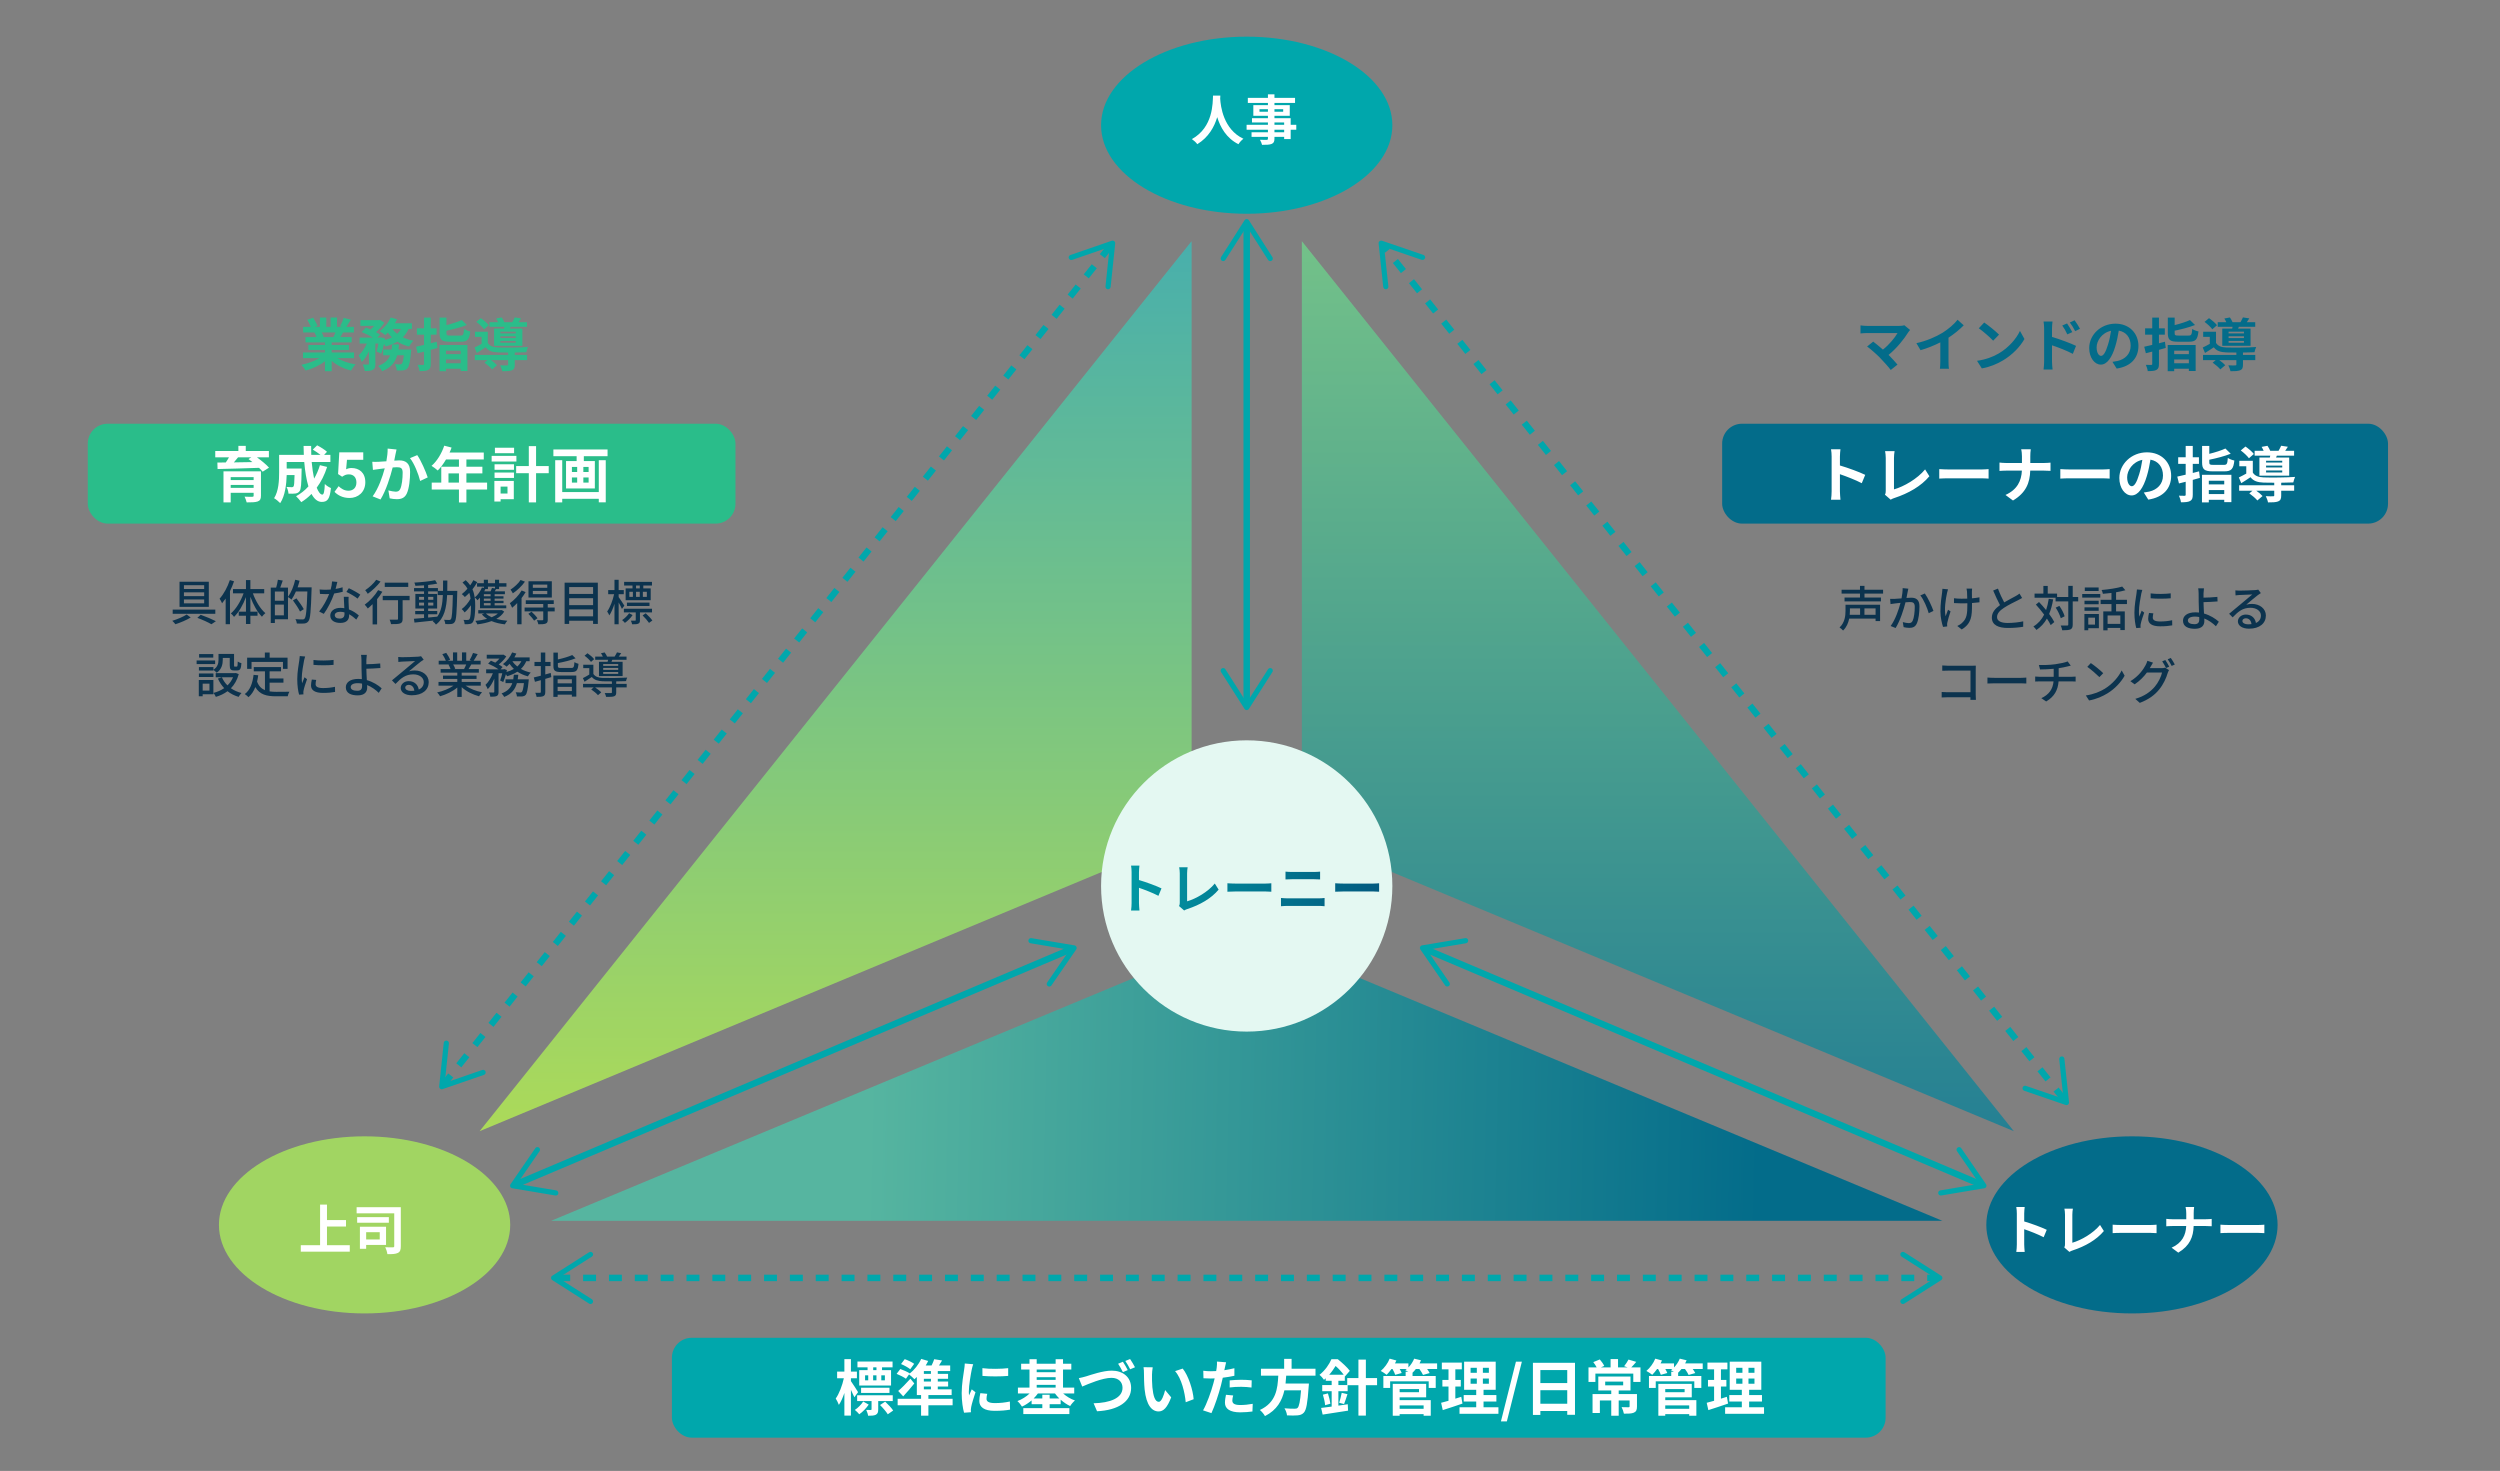 <svg width="826" height="486" viewBox="0 0 826 486" fill="none" xmlns="http://www.w3.org/2000/svg">
<rect x="0" y="0" width="826" height="486" fill="#808080" stroke="none"/>
<path d="M665.379 373.748L430.131 79.675V275.727L665.379 373.748Z" fill="url(#paint0_linear_6461_17132)"/>
<path d="M182.064 403.361H641.776L411.915 307.588L182.064 403.361Z" fill="url(#paint1_linear_6461_17132)"/>
<path d="M393.709 79.675L158.461 373.748L393.709 275.727V79.675Z" fill="url(#paint2_linear_6461_17132)"/>
<path d="M681.995 363.321L457.086 81.288" stroke="#00A7AC" stroke-width="2.137" stroke-miterlimit="10" stroke-dasharray="4.27 4.27"/>
<path d="M681.125 349.043C680.658 349.087 680.313 349.51 680.368 349.989L681.76 363.02L669.362 358.769C668.917 358.613 668.427 358.858 668.272 359.303C668.116 359.748 668.361 360.238 668.806 360.394L682.472 365.079C682.75 365.168 683.05 365.123 683.284 364.934C683.518 364.756 683.629 364.467 683.607 364.178L682.082 349.811C682.06 349.644 681.993 349.488 681.904 349.365C681.726 349.143 681.448 349.02 681.147 349.043H681.125Z" fill="#00A7AC"/>
<path d="M470.818 85.317C470.662 85.762 470.172 86.007 469.727 85.851L457.33 81.6L458.721 94.631C458.777 95.099 458.432 95.522 457.964 95.577C457.497 95.622 457.074 95.277 457.018 94.809L455.494 80.442C455.46 80.153 455.583 79.864 455.816 79.686C456.05 79.508 456.351 79.452 456.629 79.541L470.295 84.226C470.451 84.282 470.584 84.382 470.684 84.504C470.862 84.727 470.929 85.027 470.829 85.317H470.818Z" fill="#00A7AC"/>
<path d="M184.121 422.224H639.715" stroke="#00A7AC" stroke-width="2.137" stroke-miterlimit="10" stroke-dasharray="4.27 4.27"/>
<path d="M195.829 430.448C196.085 430.048 195.962 429.525 195.562 429.269L184.511 422.224L195.562 415.18C195.962 414.924 196.085 414.39 195.829 414C195.573 413.6 195.038 413.488 194.649 413.733L182.463 421.501C182.218 421.657 182.062 421.935 182.062 422.224C182.062 422.514 182.218 422.792 182.463 422.948L194.649 430.715C194.794 430.804 194.949 430.849 195.105 430.849C195.383 430.849 195.662 430.704 195.829 430.448Z" fill="#00A7AC"/>
<path d="M627.997 430.448C627.741 430.048 627.864 429.525 628.264 429.269L639.315 422.224L628.264 415.18C627.864 414.924 627.741 414.39 627.997 414C628.253 413.6 628.787 413.488 629.177 413.733L641.363 421.501C641.608 421.657 641.763 421.935 641.763 422.224C641.763 422.514 641.608 422.792 641.363 422.948L629.177 430.715C629.032 430.804 628.876 430.849 628.721 430.849C628.442 430.849 628.164 430.704 627.997 430.448Z" fill="#00A7AC"/>
<path d="M366.867 81.288L146.721 358.101" stroke="#00A7AC" stroke-width="2.137" stroke-miterlimit="10" stroke-dasharray="4.27 4.27"/>
<path d="M353.143 85.339C353.299 85.784 353.788 86.018 354.233 85.873L366.619 81.6L365.251 94.631C365.206 95.099 365.54 95.522 366.007 95.577C366.475 95.622 366.898 95.277 366.953 94.809L368.467 80.442C368.5 80.153 368.378 79.864 368.144 79.686C367.91 79.508 367.61 79.452 367.332 79.541L353.666 84.248C353.51 84.304 353.376 84.404 353.276 84.527C353.098 84.749 353.043 85.05 353.132 85.339H353.143Z" fill="#00A7AC"/>
<path d="M147.565 343.812C148.033 343.856 148.378 344.279 148.322 344.758L146.953 357.79L159.339 353.516C159.784 353.36 160.274 353.594 160.43 354.05C160.586 354.507 160.341 354.985 159.896 355.141L146.23 359.848C145.951 359.937 145.651 359.893 145.417 359.704C145.184 359.526 145.072 359.236 145.095 358.947L146.608 344.58C146.63 344.413 146.697 344.257 146.786 344.135C146.964 343.912 147.242 343.779 147.543 343.812H147.565Z" fill="#00A7AC"/>
<path d="M411.914 232.56V74.433" stroke="#00A7AC" stroke-width="2.137" stroke-miterlimit="10"/>
<path d="M420.139 220.852C419.739 220.596 419.216 220.718 418.96 221.119L411.915 232.17L404.871 221.119C404.615 220.718 404.081 220.596 403.691 220.852C403.29 221.108 403.179 221.642 403.424 222.032L411.192 234.217C411.348 234.462 411.626 234.618 411.915 234.618C412.204 234.618 412.483 234.462 412.639 234.217L420.406 222.032C420.495 221.887 420.54 221.731 420.54 221.575C420.54 221.297 420.395 221.019 420.139 220.852Z" fill="#00A7AC"/>
<path d="M420.139 86.14C419.739 86.396 419.216 86.274 418.96 85.873L411.915 74.823L404.871 85.873C404.615 86.274 404.081 86.396 403.691 86.14C403.29 85.884 403.179 85.35 403.424 84.961L411.192 72.775C411.348 72.53 411.626 72.374 411.915 72.374C412.204 72.374 412.483 72.53 412.639 72.775L420.406 84.961C420.495 85.105 420.54 85.261 420.54 85.417C420.54 85.695 420.395 85.973 420.139 86.14Z" fill="#00A7AC"/>
<path d="M170.477 391.287L353.765 313.665" stroke="#00A7AC" stroke-width="2.137" stroke-miterlimit="10"/>
<path d="M184.466 394.292C184.544 393.824 184.233 393.379 183.765 393.301L170.845 391.131L178.279 380.336C178.546 379.947 178.446 379.413 178.056 379.146C177.667 378.878 177.133 378.979 176.866 379.368L168.675 391.265C168.508 391.509 168.475 391.81 168.597 392.088C168.708 392.355 168.953 392.555 169.242 392.6L183.487 394.993C183.654 395.015 183.821 394.993 183.966 394.937C184.222 394.826 184.422 394.592 184.478 394.292H184.466Z" fill="#00A7AC"/>
<path d="M346.197 325.806C345.808 325.539 345.708 325.005 345.975 324.615L353.409 313.821L340.488 311.65C340.021 311.573 339.709 311.127 339.787 310.66C339.865 310.193 340.31 309.881 340.778 309.959L355.022 312.352C355.312 312.396 355.557 312.596 355.668 312.864C355.779 313.131 355.746 313.442 355.59 313.687L347.399 325.583C347.299 325.728 347.177 325.828 347.032 325.884C346.776 325.995 346.464 325.973 346.209 325.806H346.197Z" fill="#00A7AC"/>
<path d="M654.374 391.287L471.086 313.665" stroke="#00A7AC" stroke-width="2.137" stroke-miterlimit="10"/>
<path d="M646.797 379.145C646.408 379.412 646.307 379.946 646.574 380.336L654.008 391.131L641.088 393.301C640.621 393.379 640.309 393.824 640.387 394.291C640.465 394.759 640.91 395.07 641.377 394.992L655.622 392.6C655.911 392.555 656.156 392.355 656.267 392.088C656.379 391.821 656.345 391.509 656.19 391.264L647.999 379.368C647.899 379.223 647.776 379.123 647.632 379.067C647.376 378.956 647.064 378.978 646.808 379.145H646.797Z" fill="#00A7AC"/>
<path d="M485.076 310.66C485.154 311.127 484.842 311.572 484.375 311.65L471.454 313.82L478.888 324.615C479.155 325.005 479.055 325.539 478.666 325.806C478.276 326.073 477.742 325.973 477.475 325.583L469.284 313.687C469.117 313.442 469.084 313.141 469.206 312.863C469.329 312.585 469.562 312.396 469.852 312.351L484.096 309.959C484.263 309.936 484.43 309.959 484.575 310.014C484.831 310.126 485.031 310.359 485.087 310.66H485.076Z" fill="#00A7AC"/>
<path d="M411.915 340.841C438.491 340.841 460.035 319.297 460.035 292.721C460.035 266.145 438.491 244.601 411.915 244.601C385.339 244.601 363.795 266.145 363.795 292.721C363.795 319.297 385.339 340.841 411.915 340.841Z" fill="#E4F8F2"/>
<path d="M411.915 70.627C438.491 70.627 460.035 57.528 460.035 41.37C460.035 25.212 438.491 12.113 411.915 12.113C385.339 12.113 363.795 25.212 363.795 41.37C363.795 57.528 385.339 70.627 411.915 70.627Z" fill="#00A7AC"/>
<path d="M120.456 433.957C147.032 433.957 168.576 420.858 168.576 404.7C168.576 388.542 147.032 375.443 120.456 375.443C93.88 375.443 72.336 388.542 72.336 404.7C72.336 420.858 93.88 433.957 120.456 433.957Z" fill="#A1D562"/>
<path d="M704.398 433.957C730.974 433.957 752.518 420.858 752.518 404.7C752.518 388.542 730.974 375.443 704.398 375.443C677.822 375.443 656.277 388.542 656.277 404.7C656.277 420.858 677.822 433.957 704.398 433.957Z" fill="#036C8A"/>
<path d="M383.76 293.523L382.745 295.98C380.911 295.019 378.24 293.986 376.317 293.327V298.366C376.317 298.882 376.406 300.129 376.477 300.841H373.699C373.806 300.147 373.877 299.078 373.877 298.366V288.146C373.877 287.505 373.824 286.614 373.699 285.991H376.477C376.406 286.614 376.317 287.398 376.317 288.146V290.763C378.703 291.457 382.121 292.722 383.76 293.523ZM391.238 300.823L389.564 299.363C389.778 298.918 389.796 298.615 389.796 298.206V288.555C389.796 287.878 389.707 287.042 389.6 286.543H392.395C392.289 287.22 392.217 287.861 392.217 288.555V297.796C395.12 296.977 399.09 294.698 401.369 291.92L402.634 293.932C400.194 296.853 396.491 298.971 392.306 300.343C392.057 300.432 391.665 300.556 391.238 300.823ZM405.536 294.627V291.831C406.177 291.885 407.477 291.938 408.403 291.938H417.964C418.784 291.938 419.585 291.867 420.048 291.831V294.627C419.62 294.609 418.712 294.538 417.964 294.538H408.403C407.388 294.538 406.195 294.573 405.536 294.627ZM423.235 299.417V296.692C423.929 296.746 424.766 296.817 425.461 296.817H435.681C436.287 296.817 437.034 296.764 437.64 296.692V299.417C437.017 299.345 436.215 299.31 435.681 299.31H425.461C424.766 299.31 423.894 299.363 423.235 299.417ZM424.731 290.567V287.985C425.372 288.057 426.209 288.092 426.814 288.092H434.186C434.898 288.092 435.663 288.039 436.162 287.985V290.567C435.646 290.549 434.809 290.496 434.186 290.496H426.832C426.155 290.496 425.336 290.532 424.731 290.567ZM441.148 294.627V291.831C441.789 291.885 443.088 291.938 444.014 291.938H453.576C454.395 291.938 455.196 291.867 455.659 291.831V294.627C455.232 294.609 454.324 294.538 453.576 294.538H444.014C442.999 294.538 441.806 294.573 441.148 294.627Z" fill="url(#paint3_linear_6461_17132)"/>
<path d="M400.781 31.585H403.203C403.185 31.87 403.167 32.226 403.15 32.6C403.292 35.057 404.182 42.732 410.824 45.848C410.165 46.346 409.524 47.076 409.186 47.646C405.162 45.652 403.167 41.984 402.17 38.708C401.209 41.913 399.339 45.349 395.582 47.646C395.208 47.094 394.514 46.453 393.801 45.955C400.906 42.02 400.657 33.936 400.781 31.585ZM424.285 43.693V42.856H421.08V43.693H424.285ZM421.08 40.47V41.236H424.285V40.47H421.08ZM416.13 36.927H418.925V36.072H416.13V36.927ZM423.964 36.072H421.08V36.927H423.964V36.072ZM428.291 41.236V42.856H426.439V45.955H424.285V45.225H421.08V45.777C421.08 46.827 420.831 47.254 420.136 47.557C419.46 47.824 418.498 47.86 416.985 47.86C416.878 47.361 416.557 46.631 416.29 46.186C417.145 46.222 418.195 46.222 418.48 46.222C418.819 46.204 418.925 46.097 418.925 45.777V45.225H413.512V43.693H418.925V42.856H411.874V41.236H418.925V40.47H413.655V39.046H418.925V38.263H414.1V34.737H418.925V34.007H412.284V32.333H418.925V31.176H421.08V32.333H427.882V34.007H421.08V34.737H426.137V38.263H421.08V39.046H426.439V41.236H428.291Z" fill="white"/>
<path d="M108.034 411.418H115.566V413.555H99.38V411.418H105.755V398.01H108.034V403.103H114.32V405.257H108.034V411.418ZM125.466 407.127H120.979V409.513H125.466V407.127ZM127.549 411.329H120.979V412.611H118.913V405.311H127.549V411.329ZM128.475 402.141V403.993H118.005V402.141H128.475ZM132.428 398.865V411.739C132.428 412.949 132.214 413.59 131.449 413.964C130.719 414.338 129.579 414.392 127.994 414.374C127.923 413.751 127.603 412.7 127.3 412.077C128.297 412.148 129.472 412.13 129.811 412.113C130.131 412.113 130.256 412.023 130.256 411.721V400.877H117.827V398.865H132.428Z" fill="white"/>
<path d="M676.242 406.326L675.227 408.783C673.393 407.821 670.722 406.789 668.799 406.13V411.169C668.799 411.685 668.888 412.932 668.959 413.644H666.182C666.289 412.949 666.36 411.881 666.36 411.169V400.948C666.36 400.307 666.306 399.417 666.182 398.794H668.959C668.888 399.417 668.799 400.2 668.799 400.948V403.566C671.185 404.26 674.604 405.524 676.242 406.326ZM683.72 413.626L682.047 412.166C682.26 411.721 682.278 411.418 682.278 411.009V401.358C682.278 400.681 682.189 399.844 682.082 399.346H684.878C684.771 400.022 684.7 400.663 684.7 401.358V410.599C687.602 409.78 691.573 407.501 693.852 404.723L695.116 406.735C692.677 409.655 688.973 411.774 684.789 413.145C684.539 413.234 684.148 413.359 683.72 413.626ZM698.018 407.43V404.634C698.659 404.688 699.959 404.741 700.885 404.741H710.447C711.266 404.741 712.067 404.67 712.53 404.634V407.43C712.103 407.412 711.195 407.341 710.447 407.341H700.885C699.87 407.341 698.677 407.376 698.018 407.43ZM724.798 402.836H728.805C729.624 402.836 730.372 402.764 730.745 402.729V405.15C730.372 405.133 729.499 405.079 728.787 405.079H724.781C724.674 408.658 723.552 411.578 719.706 413.875L717.498 412.237C720.988 410.652 722.181 408.088 722.323 405.079H717.783C716.999 405.079 716.287 405.133 715.735 405.168V402.711C716.269 402.764 716.999 402.836 717.712 402.836H722.341V400.877C722.341 400.272 722.27 399.346 722.11 398.794H724.941C724.834 399.346 724.798 400.343 724.798 400.895V402.836ZM733.63 407.43V404.634C734.271 404.688 735.571 404.741 736.497 404.741H746.058C746.877 404.741 747.679 404.67 748.142 404.634V407.43C747.714 407.412 746.806 407.341 746.058 407.341H736.497C735.482 407.341 734.289 407.376 733.63 407.43Z" fill="white"/>
<rect x="29" y="140" width="214" height="33" rx="6.56" fill="#2ABD8A"/>
<path d="M76.221 161.192H83.801V160.232H76.221V161.192ZM83.801 157.652H76.221V158.612H83.801V157.652ZM86.221 155.732V163.772C86.221 164.892 85.941 165.392 85.121 165.692C84.301 165.972 83.121 165.992 81.501 165.992C81.381 165.412 81.061 164.632 80.801 164.092C81.761 164.152 83.041 164.152 83.341 164.132C83.701 164.132 83.801 164.032 83.801 163.752V162.832H76.221V165.992H73.841V155.732H86.221ZM83.061 151.092H78.661C78.221 151.652 77.741 152.232 77.281 152.772C79.221 152.732 81.301 152.712 83.401 152.672C82.961 152.312 82.521 151.972 82.101 151.672L83.061 151.092ZM88.841 151.092H84.881C86.341 152.152 88.001 153.492 88.881 154.512L86.781 155.852C86.481 155.472 86.061 155.032 85.581 154.572C80.601 154.752 75.381 154.892 71.881 154.972L71.821 152.832L74.601 152.792C74.981 152.252 75.341 151.652 75.661 151.092H71.121V149.012H78.761V147.312H81.201V149.012H88.841V151.092ZM105.701 153.692L108.081 154.272C107.261 156.872 106.081 159.192 104.641 161.132C105.221 162.572 105.861 163.412 106.501 163.412C106.981 163.412 107.221 162.412 107.321 159.912C107.861 160.472 108.701 160.992 109.341 161.252C108.961 164.952 108.161 165.832 106.301 165.832C104.901 165.832 103.801 164.832 102.921 163.192C101.901 164.252 100.781 165.152 99.541 165.912C99.181 165.392 98.321 164.412 97.821 163.952C99.361 163.112 100.741 162.012 101.901 160.712C101.221 158.452 100.781 155.652 100.521 152.652H94.721V154.792H99.661C99.661 154.792 99.641 155.412 99.641 155.692C99.581 159.892 99.461 161.672 99.001 162.252C98.621 162.772 98.221 162.952 97.621 163.052C97.101 163.132 96.241 163.132 95.321 163.112C95.281 162.412 95.021 161.492 94.661 160.892C95.381 160.952 96.061 160.972 96.381 160.972C96.661 160.972 96.821 160.932 96.981 160.732C97.181 160.452 97.261 159.492 97.321 156.972H94.721C94.641 159.892 94.221 163.792 92.581 166.232C92.161 165.772 91.101 164.892 90.561 164.612C92.081 162.212 92.221 158.732 92.221 156.132V150.292H100.381C100.341 149.312 100.301 148.332 100.301 147.332H102.801C102.781 148.332 102.801 149.312 102.841 150.292H105.901C105.161 149.692 104.161 149.052 103.341 148.552L104.781 147.132C105.881 147.692 107.341 148.612 108.041 149.272L107.081 150.292H109.161V152.652H102.981C103.161 154.652 103.441 156.532 103.781 158.132C104.561 156.792 105.221 155.312 105.701 153.692ZM115.521 164.532C113.181 164.532 111.621 163.612 110.521 162.512L111.881 160.632C112.721 161.452 113.761 162.132 115.141 162.132C116.681 162.132 117.761 161.152 117.761 159.412C117.761 157.692 116.761 156.732 115.261 156.732C114.381 156.732 113.901 156.952 113.041 157.512L111.701 156.632L112.101 149.452H120.021V151.912H114.641L114.361 155.052C114.941 154.772 115.461 154.632 116.141 154.632C118.621 154.632 120.701 156.112 120.701 159.332C120.701 162.632 118.261 164.532 115.521 164.532ZM128.078 148.212L131.018 148.512C130.898 149.032 130.758 149.652 130.658 150.152C130.558 150.752 130.398 151.472 130.258 152.192C130.918 152.152 131.518 152.112 131.918 152.112C134.018 152.112 135.498 153.052 135.498 155.892C135.498 158.232 135.218 161.392 134.378 163.112C133.718 164.492 132.618 164.932 131.118 164.932C130.358 164.932 129.418 164.812 128.758 164.652L128.318 162.032C129.078 162.252 130.218 162.452 130.738 162.452C131.398 162.452 131.918 162.252 132.218 161.592C132.778 160.492 133.038 158.132 133.038 156.172C133.038 154.592 132.358 154.372 131.098 154.372C130.778 154.372 130.298 154.412 129.738 154.452C128.978 157.452 127.538 162.112 125.718 165.032L123.118 163.992C125.058 161.392 126.398 157.432 127.118 154.732C126.418 154.812 125.798 154.892 125.418 154.952C124.858 155.012 123.838 155.152 123.218 155.252L122.998 152.572C123.718 152.632 124.378 152.592 125.098 152.572C125.718 152.552 126.658 152.492 127.658 152.412C127.938 150.892 128.098 149.452 128.078 148.212ZM135.458 151.372L137.858 150.372C139.058 152.072 140.718 155.852 141.318 157.732L138.818 158.912C138.298 156.712 136.878 153.132 135.458 151.372ZM148.178 159.452H151.638V156.412H148.178V159.452ZM160.938 159.452V161.732H154.098V166.012H151.638V161.732H142.638V159.452H145.798V154.212H151.638V151.812H147.358C146.538 153.232 145.578 154.512 144.638 155.452C144.178 155.052 143.158 154.252 142.578 153.912C144.378 152.392 145.918 149.832 146.778 147.252L149.198 147.872C149.018 148.432 148.798 148.972 148.538 149.512H159.838V151.812H154.098V154.212H159.378V156.412H154.098V159.452H160.938ZM169.858 147.932V149.732H163.518V147.932H169.858ZM170.618 150.612V152.492H162.438V150.612H170.618ZM167.678 160.772H165.398V163.072H167.678V160.772ZM169.758 158.892V164.932H165.398V165.712H163.338V158.892H169.758ZM163.398 157.912V156.132H169.818V157.912H163.398ZM163.398 155.212V153.392H169.818V155.212H163.398ZM181.298 153.992V156.352H177.118V165.992H174.718V156.352H170.538V153.992H174.718V147.392H177.118V153.992H181.298ZM197.838 162.572V152.052H200.138V165.972H197.838V164.812H185.758V165.992H183.438V152.052H185.758V162.572H197.838ZM194.478 155.952V154.272H192.738V155.952H194.478ZM194.478 159.452V157.752H192.738V159.452H194.478ZM188.958 157.752V159.452H190.698V157.752H188.958ZM188.958 154.272V155.952H190.698V154.272H188.958ZM182.838 148.512H200.738V150.732H192.898V152.332H196.538V161.392H187.018V152.332H190.518V150.732H182.838V148.512Z" fill="white"/>
<rect x="569" y="140" width="220" height="33" rx="6.56" fill="#036C8A"/>
<path d="M616.27 156.892L615.13 159.652C613.07 158.572 610.07 157.412 607.91 156.672V162.332C607.91 162.912 608.01 164.312 608.09 165.112H604.97C605.09 164.332 605.17 163.132 605.17 162.332V150.852C605.17 150.132 605.11 149.132 604.97 148.432H608.09C608.01 149.132 607.91 150.012 607.91 150.852V153.792C610.59 154.572 614.43 155.992 616.27 156.892ZM624.67 165.092L622.79 163.452C623.03 162.952 623.05 162.612 623.05 162.152V151.312C623.05 150.552 622.95 149.612 622.83 149.052H625.97C625.85 149.812 625.77 150.532 625.77 151.312V161.692C629.03 160.772 633.49 158.212 636.05 155.092L637.47 157.352C634.73 160.632 630.57 163.012 625.87 164.552C625.59 164.652 625.15 164.792 624.67 165.092ZM640.73 158.132V154.992C641.45 155.052 642.91 155.112 643.95 155.112H654.69C655.61 155.112 656.51 155.032 657.03 154.992V158.132C656.55 158.112 655.53 158.032 654.69 158.032H643.95C642.81 158.032 641.47 158.072 640.73 158.132ZM670.81 152.972H675.31C676.23 152.972 677.07 152.892 677.49 152.852V155.572C677.07 155.552 676.09 155.492 675.29 155.492H670.79C670.67 159.512 669.41 162.792 665.09 165.372L662.61 163.532C666.53 161.752 667.87 158.872 668.03 155.492H662.93C662.05 155.492 661.25 155.552 660.63 155.592V152.832C661.23 152.892 662.05 152.972 662.85 152.972H668.05V150.772C668.05 150.092 667.97 149.052 667.79 148.432H670.97C670.85 149.052 670.81 150.172 670.81 150.792V152.972ZM680.73 158.132V154.992C681.45 155.052 682.91 155.112 683.95 155.112H694.69C695.61 155.112 696.51 155.032 697.03 154.992V158.132C696.55 158.112 695.53 158.032 694.69 158.032H683.95C682.81 158.032 681.47 158.072 680.73 158.132ZM704.35 160.652C705.17 160.652 705.97 159.412 706.77 156.732C707.23 155.272 707.59 153.572 707.83 151.932C704.55 152.612 702.81 155.492 702.81 157.672C702.81 159.672 703.61 160.652 704.35 160.652ZM709.79 165.072L708.31 162.732C709.07 162.632 709.63 162.532 710.15 162.412C712.69 161.812 714.65 159.992 714.65 157.112C714.65 154.372 713.17 152.332 710.51 151.872C710.23 153.552 709.89 155.392 709.33 157.252C708.15 161.252 706.43 163.692 704.27 163.692C702.09 163.692 700.23 161.272 700.23 157.932C700.23 153.372 704.21 149.452 709.35 149.452C714.25 149.452 717.35 152.872 717.35 157.192C717.35 161.352 714.79 164.312 709.79 165.072ZM726.57 155.732L726.85 157.892C726.07 158.112 725.29 158.332 724.49 158.552V163.412C724.49 164.592 724.29 165.152 723.61 165.532C722.95 165.892 721.99 165.952 720.59 165.952C720.53 165.352 720.21 164.392 719.93 163.772C720.71 163.812 721.51 163.812 721.77 163.812C722.05 163.792 722.15 163.712 722.15 163.432V159.172L719.93 159.732L719.37 157.472C720.17 157.292 721.13 157.072 722.15 156.832V153.272H719.67V151.072H722.15V147.332H724.49V151.072H726.53V153.272H724.49V156.272C725.19 156.092 725.89 155.912 726.57 155.732ZM734.89 158.832H729.79V160.052H734.89V158.832ZM729.79 163.232H734.89V161.912H729.79V163.232ZM727.53 165.992V156.872H737.25V165.912H734.89V165.132H729.79V165.992H727.53ZM731.29 153.592H734.77C735.77 153.592 735.93 153.272 736.07 151.292C736.57 151.652 737.57 152.032 738.23 152.152C737.93 154.972 737.23 155.732 734.95 155.732H731.07C728.29 155.732 727.57 155.052 727.57 152.752V147.332H729.95V149.952C731.95 149.452 733.95 148.812 735.27 148.192L737.03 149.912C734.99 150.732 732.33 151.412 729.95 151.892V152.732C729.95 153.492 730.15 153.592 731.29 153.592ZM754.05 152.832V152.232H748.71V152.832H754.05ZM754.05 154.452V153.832H748.71V154.452H754.05ZM754.05 156.092V155.452H748.71V156.092H754.05ZM746.51 151.172H749.95C749.99 150.972 750.05 150.772 750.09 150.552H744.93V148.952H747.91C747.73 148.512 747.47 148.032 747.23 147.652L749.17 147.292C749.51 147.772 749.89 148.432 750.09 148.952H752.83C753.15 148.412 753.49 147.752 753.69 147.272L755.91 147.612C755.61 148.112 755.31 148.572 755.03 148.952H757.97V150.552H752.27L752.01 151.172H756.35V157.152H746.51V151.172ZM744.67 149.992L743.05 151.412C742.53 150.672 741.35 149.572 740.35 148.832L741.89 147.532C742.89 148.212 744.11 149.232 744.67 149.992ZM753.71 159.492V160.332H757.99V162.132H753.71V163.732C753.71 164.792 753.49 165.352 752.69 165.672C751.89 165.972 750.83 165.992 749.35 165.992C749.25 165.352 748.91 164.532 748.61 163.932C749.59 163.992 750.69 163.992 750.99 163.972C751.31 163.972 751.41 163.892 751.41 163.672V162.132H745.47C746.27 162.692 747.09 163.372 747.55 163.892L745.83 165.352C745.31 164.692 744.11 163.672 743.17 163.012L744.23 162.132H739.81V160.332H751.41V159.492C750.07 159.492 748.83 159.472 747.91 159.452C745.89 159.372 744.53 158.932 743.57 157.672C742.61 158.332 741.63 158.952 740.51 159.632L739.71 157.752C740.45 157.392 741.33 156.952 742.17 156.472V154.052H739.87V152.252H744.33V156.132C744.99 157.232 746.19 157.672 747.89 157.732C750.31 157.832 755.53 157.772 758.29 157.572C758.09 158.012 757.81 158.872 757.71 159.392C756.65 159.432 755.21 159.472 753.71 159.492Z" fill="white"/>
<path d="M614.572 201.016H611.212V201.832C611.212 202.232 611.196 202.68 611.148 203.128H614.572V201.016ZM619.692 203.128V201.016H616.012V203.128H619.692ZM621.18 199.8V205.208H619.692V204.392H610.972C610.684 205.8 610.108 207.24 608.956 208.328C608.716 208.04 608.124 207.512 607.788 207.32C609.532 205.688 609.756 203.448 609.756 201.816V199.8H621.18ZM622.172 196.12H616.028V197.432H621.468V198.696H609.436V197.432H614.54V196.12H608.46V194.856H614.54V193.56H616.028V194.856H622.172V196.12ZM628.636 194.312L630.508 194.504C630.428 194.84 630.348 195.24 630.284 195.592C630.188 196.072 630.044 196.84 629.9 197.56C630.556 197.512 631.116 197.48 631.484 197.48C633.02 197.48 634.188 198.12 634.188 200.328C634.188 202.2 633.948 204.712 633.276 206.072C632.764 207.144 631.948 207.448 630.828 207.448C630.236 207.448 629.468 207.336 628.956 207.208L628.684 205.544C629.324 205.736 630.204 205.88 630.636 205.88C631.196 205.88 631.644 205.736 631.932 205.128C632.412 204.136 632.636 202.152 632.636 200.504C632.636 199.144 632.028 198.92 631.02 198.92C630.7 198.92 630.172 198.952 629.58 199C628.988 201.336 627.868 204.968 626.316 207.496L624.668 206.84C626.236 204.728 627.372 201.32 627.932 199.176C627.212 199.256 626.572 199.32 626.22 199.368C625.804 199.416 625.084 199.512 624.636 199.592L624.492 197.864C625.02 197.896 625.484 197.88 626.012 197.864C626.524 197.848 627.372 197.784 628.268 197.704C628.492 196.536 628.652 195.336 628.636 194.312ZM634.476 196.728L635.964 196.088C636.94 197.416 638.3 200.36 638.812 201.848L637.244 202.6C636.796 200.92 635.596 198.088 634.476 196.728ZM641.772 194.536L643.628 194.712C643.516 195.048 643.388 195.544 643.308 195.864C642.86 197.912 642.316 201.304 642.828 203.624C643.052 203.032 643.356 202.168 643.628 201.464L644.46 201.992C644.044 203.208 643.58 204.808 643.404 205.656C643.356 205.88 643.308 206.2 643.324 206.376C643.324 206.536 643.356 206.776 643.356 206.968L641.98 207.128C641.644 206.152 641.116 204.024 641.116 202.056C641.116 199.464 641.484 197.032 641.676 195.72C641.74 195.32 641.756 194.856 641.772 194.536ZM654.012 197.352V199C653.324 199.096 652.476 199.176 651.548 199.24V199.832C651.548 203.512 651.42 205.976 648.156 207.976L646.684 206.824C647.228 206.584 647.948 206.152 648.364 205.704C649.852 204.328 650.012 202.712 650.012 199.816V199.32C649.372 199.336 648.732 199.352 648.108 199.352C647.372 199.352 646.332 199.304 645.596 199.256V197.656C646.332 197.768 647.228 197.816 648.076 197.816C648.684 197.816 649.34 197.8 649.98 197.784C649.964 196.824 649.932 195.88 649.9 195.464C649.868 195.128 649.804 194.728 649.74 194.472H651.58C651.532 194.776 651.532 195.112 651.516 195.464C651.5 195.816 651.516 196.744 651.532 197.688C652.444 197.608 653.308 197.496 654.012 197.352ZM667.244 196.12L668.108 197.576C667.708 197.816 667.26 198.056 666.748 198.312C665.708 198.84 663.612 199.832 662.108 200.824C660.7 201.736 659.82 202.728 659.82 203.88C659.82 205.112 660.988 205.832 663.356 205.832C665.036 205.832 667.18 205.592 668.476 205.288L668.46 207.08C667.212 207.304 665.436 207.48 663.42 207.48C660.364 207.48 658.108 206.584 658.108 204.056C658.108 202.376 659.18 201.08 660.796 199.928C660.076 198.584 659.276 196.808 658.54 195.112L660.124 194.472C660.748 196.168 661.516 197.784 662.188 199.032C663.58 198.2 665.148 197.416 665.964 196.952C666.492 196.648 666.876 196.424 667.244 196.12ZM676.908 197.848L678.364 198.04C678.06 199.848 677.628 201.448 677.036 202.856C677.756 203.832 678.364 204.76 678.748 205.528L677.548 206.536C677.26 205.912 676.828 205.16 676.3 204.376C675.436 205.912 674.3 207.16 672.844 208.136C672.652 207.848 672.14 207.256 671.836 206.984C673.404 206.04 674.556 204.728 675.388 203.08C674.524 201.912 673.564 200.744 672.652 199.752L673.692 198.904C674.46 199.704 675.26 200.632 676.028 201.56C676.412 200.44 676.7 199.208 676.908 197.848ZM686.636 197.256V198.696H684.828V206.328C684.828 207.24 684.62 207.672 684.108 207.944C683.564 208.184 682.7 208.248 681.356 208.248C681.292 207.816 681.084 207.112 680.876 206.664C681.836 206.696 682.7 206.696 682.972 206.68C683.244 206.68 683.356 206.6 683.356 206.328V198.696H679.164V197.496H672.22V196.12H675.132V193.592H676.572V196.12H679.66V197.256H683.356V193.576H684.828V197.256H686.636ZM682.156 203.624L680.876 204.264C680.636 203.336 679.932 201.848 679.196 200.76L680.412 200.184C681.164 201.24 681.916 202.664 682.156 203.624ZM693.388 194.104V195.272H688.812V194.104H693.388ZM692.188 204.072H689.964V206.376H692.188V204.072ZM693.468 202.872V207.56H689.964V208.248H688.684V202.872H693.468ZM688.716 201.816V200.664H693.404V201.816H688.716ZM693.404 198.488V199.64H688.716V198.488H693.404ZM687.964 197.448V196.264H693.932V197.448H687.964ZM700.556 206.136V203.352H696.348V206.136H700.556ZM702.748 199.576H699.148V202.008H702.028V208.184H700.556V207.48H696.348V208.264H694.924V202.008H697.628V199.576H694.044V198.168H697.628V195.912C696.668 196.024 695.708 196.136 694.796 196.2C694.748 195.832 694.54 195.272 694.364 194.936C696.764 194.728 699.548 194.312 701.18 193.8L702.22 195.016C701.34 195.272 700.268 195.496 699.148 195.688V198.168H702.748V199.576ZM710.572 196.056C712.38 196.328 715.564 196.264 717.212 196.04V197.672C715.404 197.848 712.412 197.864 710.572 197.672V196.056ZM710.028 202.52L711.468 202.648C711.34 203.192 711.276 203.624 711.276 204.056C711.276 204.776 711.804 205.336 713.724 205.336C715.148 205.336 716.348 205.208 717.676 204.92L717.708 206.616C716.716 206.808 715.404 206.936 713.692 206.936C711.004 206.936 709.756 206.008 709.756 204.472C709.756 203.848 709.884 203.208 710.028 202.52ZM706.044 194.76L707.82 194.904C707.708 195.208 707.548 195.832 707.484 196.12C707.212 197.416 706.7 200.392 706.7 202.088C706.7 202.648 706.732 203.176 706.812 203.752C707.052 203.112 707.372 202.344 707.612 201.768L708.444 202.408C708.012 203.608 707.452 205.304 707.308 206.104C707.26 206.312 707.212 206.648 707.228 206.824C707.228 206.984 707.244 207.224 707.26 207.416L705.82 207.512C705.5 206.408 705.212 204.536 705.212 202.392C705.212 200.024 705.724 197.336 705.9 196.072C705.964 195.672 706.028 195.176 706.044 194.76ZM726.636 204.664C726.636 204.456 726.636 204.184 726.62 203.864C726.156 203.768 725.676 203.72 725.18 203.72C723.724 203.72 722.876 204.216 722.876 205C722.876 205.832 723.724 206.232 725.052 206.232C726.156 206.232 726.636 205.736 726.636 204.664ZM733.1 205.416L732.14 206.92C731.164 205.944 729.836 204.968 728.3 204.344C728.316 204.68 728.316 204.968 728.316 205.192C728.316 206.536 727.548 207.752 725.196 207.752C722.988 207.752 721.26 207.032 721.26 205.08C721.26 203.544 722.588 202.312 725.388 202.312C725.788 202.312 726.172 202.344 726.556 202.376C726.508 201.128 726.444 199.72 726.444 198.824C726.444 197.88 726.428 196.744 726.428 196.072C726.412 195.4 726.364 194.712 726.284 194.376H728.188C728.124 194.76 728.076 195.528 728.044 196.072C728.028 196.472 728.044 196.952 728.044 197.464C729.308 197.448 731.244 197.368 732.62 197.208L732.684 198.712C731.292 198.84 729.324 198.92 728.044 198.952C728.044 199.96 728.14 201.416 728.204 202.712C730.252 203.288 731.98 204.392 733.1 205.416ZM742.775 206.28C743.175 206.28 743.543 206.264 743.895 206.216C743.767 205.048 743.079 204.28 742.023 204.28C741.367 204.28 740.887 204.664 740.887 205.16C740.887 205.848 741.703 206.28 742.775 206.28ZM746.119 194.808L746.983 195.96C746.663 196.168 746.295 196.408 746.007 196.616C745.191 197.192 743.271 198.872 742.151 199.8C742.791 199.592 743.399 199.528 744.023 199.528C746.679 199.528 748.647 201.16 748.647 203.368C748.647 205.912 746.615 207.72 743.063 207.72C740.871 207.72 739.399 206.728 739.399 205.304C739.399 204.136 740.471 203.048 742.023 203.048C743.991 203.048 745.127 204.312 745.351 205.832C746.423 205.352 747.015 204.504 747.015 203.352C747.015 201.864 745.511 200.808 743.575 200.808C741.047 200.808 739.543 201.992 737.671 203.976L736.503 202.792C737.735 201.784 739.719 200.12 740.647 199.352C741.527 198.616 743.351 197.096 744.151 196.408C743.319 196.44 740.615 196.552 739.783 196.6C739.383 196.632 738.967 196.664 738.615 196.712L738.567 195.064C738.967 195.112 739.447 195.144 739.831 195.144C740.663 195.144 744.247 195.048 745.111 194.968C745.655 194.904 745.943 194.872 746.119 194.808ZM652.842 231.24H651.018C651.018 231.016 651.034 230.712 651.034 230.376H643.45C642.794 230.376 641.994 230.408 641.53 230.44V228.632C641.994 228.664 642.698 228.712 643.386 228.712H651.05V221.576H643.578C642.954 221.576 642.138 221.608 641.722 221.624V219.864C642.282 219.912 643.05 219.96 643.578 219.96H651.53C651.962 219.96 652.522 219.944 652.81 219.928C652.794 220.28 652.778 220.856 652.778 221.272V229.544C652.778 230.104 652.81 230.888 652.842 231.24ZM656.65 225.832V223.864C657.162 223.912 658.154 223.96 659.018 223.96H667.706C668.49 223.96 669.114 223.896 669.498 223.864V225.832C669.146 225.816 668.426 225.768 667.722 225.768H659.018C658.122 225.768 657.178 225.8 656.65 225.832ZM680.186 223.608H684.442C684.778 223.608 685.434 223.576 685.786 223.544V225.176C685.402 225.144 684.89 225.128 684.474 225.128H680.154C679.946 227.96 678.778 230.168 676.058 231.768L674.458 230.68C676.938 229.512 678.25 227.768 678.49 225.128H673.882C673.386 225.128 672.826 225.144 672.426 225.176V223.528C672.81 223.576 673.37 223.608 673.866 223.608H678.538V220.968C676.954 221.128 675.21 221.176 674.042 221.192L673.642 219.72C674.858 219.768 677.322 219.72 679.066 219.464C680.586 219.256 682.346 218.888 683.146 218.536L684.186 219.928C683.754 220.04 683.402 220.12 683.146 220.184C682.346 220.392 681.258 220.616 680.186 220.776V223.608ZM690.81 219.08C691.946 219.832 694.01 221.496 694.906 222.424L693.642 223.72C692.81 222.872 690.826 221.144 689.642 220.328L690.81 219.08ZM689.162 229.784C691.834 229.384 693.914 228.488 695.45 227.544C698.026 225.96 700.026 223.56 701.002 221.512L701.978 223.256C700.826 225.32 698.858 227.512 696.362 229.048C694.746 230.04 692.714 230.984 690.234 231.432L689.162 229.784ZM710.282 220.76H714.138C714.586 220.76 715.034 220.712 715.338 220.6L716.65 221.4C716.49 221.656 716.314 222.056 716.202 222.376C715.77 223.912 714.826 226.056 713.386 227.816C711.914 229.624 709.978 231.096 706.986 232.232L705.498 230.904C708.586 229.992 710.49 228.568 711.914 226.92C713.098 225.544 714.058 223.544 714.346 222.2H709.338C708.33 223.576 706.954 224.984 705.29 226.104L703.882 225.064C706.666 223.384 708.154 221.176 708.906 219.768C709.098 219.432 709.37 218.792 709.498 218.328L711.354 218.936C711.034 219.416 710.698 220.024 710.522 220.344C710.442 220.488 710.378 220.616 710.282 220.76ZM714.394 218.504L715.418 218.072C715.818 218.648 716.394 219.64 716.714 220.264L715.658 220.712C715.338 220.072 714.826 219.112 714.394 218.504ZM716.202 217.816L717.226 217.384C717.658 217.976 718.266 218.984 718.554 219.56L717.514 220.024C717.178 219.336 716.65 218.424 716.202 217.816Z" fill="#0C334E"/>
<path d="M60.77 195.704V196.968H67.457V195.704H60.77ZM60.77 198.056V199.336H67.457V198.056H60.77ZM60.77 193.352V194.616H67.457V193.352H60.77ZM59.313 192.2H68.993V200.504H59.313V192.2ZM57.057 201.416H71.138V202.808H57.057V201.416ZM65.201 204.136L66.305 203.128C68.114 203.768 70.114 204.616 71.329 205.24L69.858 206.248C68.785 205.624 66.945 204.776 65.201 204.136ZM61.681 203.032L63.01 204.024C61.633 204.872 59.569 205.736 57.953 206.248C57.714 205.928 57.266 205.416 56.913 205.112C58.545 204.632 60.609 203.752 61.681 203.032ZM75.938 191.656L77.329 192.056C76.978 193.144 76.498 194.232 75.986 195.288V206.232H74.561V197.752C74.162 198.328 73.778 198.84 73.377 199.32C73.234 198.968 72.802 198.152 72.546 197.816C73.921 196.312 75.169 193.976 75.938 191.656ZM87.297 196.04H83.553C84.466 198.616 86.034 201.192 87.681 202.584C87.314 202.856 86.817 203.368 86.546 203.768C85.041 202.28 83.665 199.784 82.722 197.176V202.088H85.09V203.432H82.722V206.168H81.266V203.432H78.882V202.088H81.266V197.272C80.29 199.896 78.897 202.312 77.329 203.816C77.106 203.448 76.594 202.936 76.273 202.68C77.969 201.272 79.537 198.664 80.481 196.04H76.978V194.632H81.266V191.656H82.722V194.632H87.297V196.04ZM90.817 203.304H93.793V199.768H90.817V203.304ZM93.793 195.432H90.817V198.472H93.793V195.432ZM98.322 194.056H102.962C102.962 194.056 102.962 194.568 102.946 194.76C102.722 201.976 102.53 204.456 101.89 205.256C101.49 205.784 101.106 205.928 100.498 206.008C99.938 206.072 98.993 206.056 98.082 206.008C98.049 205.608 97.874 204.984 97.602 204.568C98.626 204.648 99.553 204.664 99.954 204.664C100.274 204.664 100.45 204.616 100.626 204.392C101.138 203.864 101.346 201.448 101.554 195.416H97.778C97.329 196.44 96.834 197.368 96.322 198.104C96.082 197.88 95.522 197.48 95.153 197.272V204.616H90.817V205.832H89.457V194.136H91.249C91.474 193.368 91.713 192.312 91.809 191.544L93.425 191.816C93.153 192.616 92.85 193.464 92.594 194.136H95.153V197.16C96.21 195.784 97.058 193.656 97.537 191.544L98.978 191.88C98.785 192.616 98.578 193.352 98.322 194.056ZM100.37 201.272L99.121 202.056C98.674 201.08 97.633 199.512 96.785 198.36L97.954 197.704C98.802 198.808 99.889 200.328 100.37 201.272ZM119.042 196.472L118.146 197.784C117.266 197.064 115.522 196.056 114.45 195.576L115.25 194.344C116.386 194.84 118.258 195.896 119.042 196.472ZM113.186 194.04L113.234 195.528C112.45 195.736 111.474 195.944 110.418 196.088C109.65 198.312 108.274 201.08 106.978 202.824L105.442 202.04C106.738 200.488 108.066 198.056 108.754 196.264C108.37 196.28 108.002 196.296 107.618 196.296C107.01 196.296 106.354 196.28 105.714 196.232L105.602 194.76C106.226 194.824 106.978 194.856 107.618 194.856C108.146 194.856 108.69 194.84 109.25 194.792C109.49 193.912 109.682 192.936 109.714 192.104L111.458 192.264C111.33 192.808 111.122 193.688 110.882 194.584C111.682 194.456 112.466 194.264 113.186 194.04ZM113.826 202.888C113.826 202.728 113.826 202.552 113.81 202.328C113.362 202.2 112.866 202.136 112.354 202.136C111.298 202.136 110.61 202.6 110.61 203.24C110.61 203.912 111.154 204.376 112.242 204.376C113.426 204.376 113.826 203.704 113.826 202.888ZM113.586 197.176H115.186C115.138 197.848 115.154 198.392 115.17 199.032C115.186 199.544 115.234 200.456 115.282 201.352C116.642 201.848 117.762 202.648 118.562 203.352L117.714 204.712C117.09 204.152 116.29 203.464 115.346 202.952V203.384C115.346 204.728 114.53 205.816 112.45 205.816C110.61 205.816 109.122 205.032 109.122 203.384C109.122 201.896 110.466 200.84 112.434 200.84C112.898 200.84 113.33 200.872 113.762 200.952C113.698 199.704 113.618 198.216 113.586 197.176ZM134.882 192.504V193.928H127.122V192.504H134.882ZM124.306 191.56L125.73 192.152C124.642 193.576 122.978 195.16 121.506 196.2C121.33 195.864 120.93 195.288 120.658 195C121.986 194.136 123.522 192.712 124.306 191.56ZM124.93 194.984L126.338 195.512C125.842 196.328 125.25 197.16 124.594 197.96V206.296H123.106V199.608C122.578 200.136 122.034 200.632 121.522 201.048C121.33 200.728 120.802 200.072 120.498 199.784C122.13 198.616 123.858 196.792 124.93 194.984ZM135.33 196.872V198.296H133.026V204.456C133.026 205.304 132.834 205.736 132.226 205.976C131.634 206.2 130.69 206.216 129.202 206.216C129.138 205.784 128.93 205.16 128.722 204.728C129.746 204.76 130.818 204.76 131.106 204.744C131.41 204.744 131.506 204.664 131.506 204.44V198.296H126.45V196.872H135.33ZM141.458 202.952V204.04C142.45 203.944 143.474 203.848 144.482 203.736C145.794 201.928 146.194 199.512 146.322 196.6H144.626V195.4H141.458V196.232H144.434V201.048H141.458V201.864H144.466V202.952H141.458ZM138.45 200.072H140.098V199.096H138.45V200.072ZM143.17 199.096H141.458V200.072H143.17V199.096ZM141.458 198.184H143.17V197.208H141.458V198.184ZM138.45 197.208V198.184H140.098V197.208H138.45ZM147.778 195.224H151.09C151.09 195.224 151.074 195.736 151.074 195.912C150.898 202.52 150.754 204.792 150.242 205.48C149.938 205.96 149.602 206.088 149.106 206.168C148.626 206.232 147.89 206.232 147.138 206.184C147.106 205.784 146.946 205.176 146.722 204.776C147.458 204.84 148.114 204.84 148.402 204.84C148.674 204.84 148.818 204.792 148.978 204.584C149.33 204.136 149.49 202.104 149.618 196.6H147.73C147.522 200.856 146.802 204.248 144.05 206.36C143.826 206.024 143.33 205.496 142.978 205.256C143.074 205.192 143.17 205.112 143.266 205.032C140.962 205.304 138.658 205.544 136.946 205.704L136.754 204.44C137.682 204.376 138.834 204.28 140.098 204.168V202.952H137.186V201.864H140.098V201.048H137.234V196.232H140.098V195.4H136.802V194.296H140.098V193.4C139.122 193.48 138.146 193.528 137.25 193.56C137.202 193.256 137.042 192.776 136.898 192.488C139.266 192.36 142.098 192.072 143.762 191.704L144.466 192.824C143.618 193 142.562 193.16 141.458 193.272V194.296H144.69V195.224H146.37C146.386 194.136 146.386 193 146.386 191.8H147.81C147.81 192.984 147.794 194.136 147.778 195.224ZM163.554 193.832H161.218V194.632H160.354C160.242 194.888 160.114 195.128 159.986 195.384H162.098C162.274 195 162.45 194.584 162.546 194.264L163.554 194.44V193.832ZM162.098 197.016V196.328H159.874V197.016H162.098ZM162.098 198.504V197.768H159.874V198.504H162.098ZM162.098 200.024V199.272H159.874V200.024H162.098ZM157.618 192.696H159.858V191.544H161.218V192.696H163.554V191.544H164.898V192.696H167.33V193.832H164.898V194.632H163.89C163.746 194.904 163.602 195.16 163.458 195.384H166.818V196.328H163.426V197.016H166.354V197.768H163.426V198.504H166.37V199.272H163.426V200.024H167.266V200.968H158.594V197.464C158.322 197.784 158.05 198.072 157.762 198.328C157.586 198.088 157.154 197.608 156.866 197.4C157.858 196.584 158.722 195.368 159.234 194.12L159.858 194.28V193.832H157.618V192.696ZM156.402 191.688L157.682 192.344C157.25 193.144 156.706 193.944 156.098 194.712C156.866 196.424 157.01 198.248 157.01 200.168C157.01 202.44 156.85 204.68 156.194 205.592C155.97 205.896 155.666 206.072 155.282 206.136C154.77 206.264 154.146 206.264 153.522 206.232C153.506 205.784 153.394 205.24 153.138 204.808C153.81 204.856 154.322 204.856 154.642 204.824C154.866 204.792 154.994 204.728 155.106 204.568C155.49 204.104 155.602 202.152 155.602 200.136V199.992C154.962 200.904 154.21 201.768 153.506 202.344C153.298 202.008 152.882 201.512 152.546 201.24C153.602 200.504 154.786 199.096 155.474 197.8C155.394 197.144 155.266 196.504 155.058 195.88C154.578 196.392 154.082 196.84 153.586 197.256C153.362 196.952 152.898 196.536 152.578 196.296C153.234 195.8 153.874 195.176 154.45 194.52C154.066 193.8 153.522 193.128 152.818 192.456L153.874 191.688C154.466 192.248 154.962 192.808 155.362 193.384C155.762 192.824 156.114 192.248 156.402 191.688ZM164.482 202.696H160.546C161.026 203.192 161.682 203.608 162.45 203.944C163.25 203.608 163.954 203.192 164.482 202.696ZM165.778 201.56L166.594 202.072C165.986 203.08 165.074 203.864 163.986 204.488C165.09 204.792 166.322 204.984 167.634 205.096C167.346 205.368 166.978 205.928 166.802 206.28C165.186 206.104 163.698 205.752 162.402 205.208C160.978 205.752 159.362 206.088 157.714 206.296C157.586 205.992 157.298 205.4 157.058 205.144C158.434 205.016 159.762 204.792 160.93 204.472C160.258 204.04 159.682 203.56 159.218 202.984L160.018 202.696H158.018V201.592H165.538L165.778 201.56ZM180.818 194.216V193.144H176.05V194.216H180.818ZM180.818 196.312V195.24H176.05V196.312H180.818ZM182.322 192.056V197.416H174.61V192.056H182.322ZM172.002 191.624L173.442 192.184C172.45 193.592 170.882 195.096 169.442 196.04C169.282 195.704 168.914 195.112 168.674 194.808C169.922 194.008 171.33 192.712 172.002 191.624ZM172.354 195.096L173.666 195.624C173.298 196.28 172.818 196.952 172.322 197.608V206.248H170.882V199.256C170.338 199.848 169.746 200.36 169.202 200.808C169.074 200.472 168.69 199.672 168.45 199.304C169.874 198.296 171.41 196.696 172.354 195.096ZM174.562 202.808L175.618 202.104C176.322 202.744 177.186 203.656 177.586 204.264L176.466 205.064C176.098 204.456 175.266 203.496 174.562 202.808ZM183.266 200.728V202.008H180.978V204.712C180.978 205.448 180.834 205.816 180.306 206.024C179.778 206.248 179.01 206.264 177.874 206.264C177.794 205.864 177.586 205.304 177.394 204.92C178.194 204.952 178.962 204.952 179.186 204.936C179.426 204.92 179.49 204.872 179.49 204.68V202.008H173.33V200.728H179.49V199.56H173.714V198.328H182.962V199.56H180.978V200.728H183.266ZM188.05 203.64H195.954V201.352H188.05V203.64ZM195.954 197.64H188.05V199.944H195.954V197.64ZM195.954 193.96H188.05V196.232H195.954V193.96ZM186.546 192.504H197.522V206.152H195.954V205.096H188.05V206.152H186.546V192.504ZM211.378 194.408V193.464H210.146V194.408H211.378ZM213.714 197.208V195.528H212.402V197.208H213.714ZM207.938 195.528V197.208H209.106V195.528H207.938ZM211.378 195.528H210.146V197.208H211.378V195.528ZM208.978 194.408V193.464H206.21V192.248H215.41V193.464H212.546V194.408H214.994V198.296H206.706V194.408H208.978ZM214.594 200.216H207.138V199.096H214.594V200.216ZM206.29 200.104L205.49 201.192C205.282 200.68 204.818 199.8 204.402 199.048V206.248H203.026V199.48C202.546 201 201.954 202.408 201.314 203.32C201.17 202.92 200.818 202.36 200.61 202.04C201.554 200.728 202.466 198.36 202.898 196.328H200.946V194.952H203.026V191.576H204.402V194.952H206.098V196.328H204.402V197.272C204.85 197.864 206.034 199.672 206.29 200.104ZM207.858 202.6L209.01 203.224C208.37 204.184 207.394 205.16 206.466 205.8C206.242 205.512 205.858 205.128 205.538 204.888C206.418 204.312 207.346 203.384 207.858 202.6ZM215.426 202.344H211.442V204.872C211.442 205.496 211.346 205.864 210.882 206.056C210.45 206.264 209.794 206.264 208.85 206.264C208.802 205.896 208.594 205.4 208.434 205.064C209.09 205.08 209.65 205.08 209.826 205.064C210.018 205.064 210.05 205.016 210.05 204.856V202.344H206.13V201.128H215.426V202.344ZM212.306 203.336L213.346 202.632C214.13 203.352 215.09 204.344 215.538 205.016L214.434 205.8C214.002 205.144 213.09 204.088 212.306 203.336ZM70.516 220.392V221.304C71.972 220.328 72.196 219.064 72.196 217.96V216.056H77.332V219.816C77.332 220.184 77.364 220.248 77.588 220.248H78.212C78.452 220.248 78.516 220.04 78.548 218.568C78.836 218.808 79.396 219.032 79.764 219.112C79.668 221.016 79.3 221.512 78.372 221.512H77.348C76.244 221.512 75.908 221.144 75.908 219.832V217.384H73.604V217.976C73.604 219.416 73.268 221.16 71.588 222.28C71.38 222.024 70.836 221.528 70.516 221.336V221.544H65.716V220.392H70.516ZM65.716 223.688V222.52H70.516V223.688H65.716ZM70.468 216.104V217.272H65.78V216.104H70.468ZM71.076 218.216V219.4H64.964V218.216H71.076ZM69.204 225.88H66.964V228.184H69.204V225.88ZM70.5 224.68V229.384H66.964V230.056H65.684V224.68H70.5ZM77.924 222.36L78.884 222.728C78.356 224.68 77.46 226.216 76.292 227.4C77.3 228.104 78.468 228.632 79.796 228.968C79.476 229.256 79.044 229.864 78.836 230.248C77.444 229.832 76.212 229.208 75.172 228.376C74.036 229.224 72.74 229.832 71.316 230.248C71.172 229.88 70.804 229.256 70.516 228.936C71.812 228.616 73.012 228.088 74.068 227.368C73.22 226.456 72.516 225.4 71.988 224.2L73.316 223.784C73.748 224.776 74.372 225.688 75.156 226.456C75.94 225.704 76.564 224.808 76.996 223.768H71.268V222.408H77.652L77.924 222.36ZM83.108 218.712V220.984H81.652V217.304H87.508V215.592H89.092V217.304H95.012V220.984H93.492V218.712H83.108ZM89.076 225.56V228.44C89.78 228.536 90.532 228.584 91.332 228.584C92.02 228.584 94.708 228.584 95.62 228.552C95.38 228.904 95.124 229.624 95.06 230.056H91.252C88.116 230.056 85.812 229.528 84.356 227.016C83.828 228.376 83.092 229.496 82.1 230.344C81.86 230.072 81.236 229.56 80.868 229.32C82.628 228.008 83.444 225.768 83.78 222.968L85.316 223.112C85.22 223.848 85.092 224.552 84.932 225.208C85.492 226.696 86.388 227.544 87.54 228.024V221.816H83.844V220.392H92.852V221.816H89.076V224.168H93.652V225.56H89.076ZM103.572 218.056C105.38 218.328 108.564 218.264 110.212 218.04V219.672C108.404 219.848 105.412 219.864 103.572 219.672V218.056ZM103.028 224.52L104.468 224.648C104.34 225.192 104.276 225.624 104.276 226.056C104.276 226.776 104.804 227.336 106.724 227.336C108.148 227.336 109.348 227.208 110.676 226.92L110.708 228.616C109.716 228.808 108.404 228.936 106.692 228.936C104.004 228.936 102.756 228.008 102.756 226.472C102.756 225.848 102.884 225.208 103.028 224.52ZM99.044 216.76L100.82 216.904C100.708 217.208 100.548 217.832 100.484 218.12C100.212 219.416 99.7 222.392 99.7 224.088C99.7 224.648 99.732 225.176 99.812 225.752C100.052 225.112 100.372 224.344 100.612 223.768L101.444 224.408C101.012 225.608 100.452 227.304 100.308 228.104C100.26 228.312 100.212 228.648 100.228 228.824C100.228 228.984 100.244 229.224 100.26 229.416L98.82 229.512C98.5 228.408 98.212 226.536 98.212 224.392C98.212 222.024 98.724 219.336 98.9 218.072C98.964 217.672 99.028 217.176 99.044 216.76ZM119.636 226.664C119.636 226.456 119.636 226.184 119.62 225.864C119.156 225.768 118.676 225.72 118.18 225.72C116.724 225.72 115.876 226.216 115.876 227C115.876 227.832 116.724 228.232 118.052 228.232C119.156 228.232 119.636 227.736 119.636 226.664ZM126.1 227.416L125.14 228.92C124.164 227.944 122.836 226.968 121.3 226.344C121.316 226.68 121.316 226.968 121.316 227.192C121.316 228.536 120.548 229.752 118.196 229.752C115.988 229.752 114.26 229.032 114.26 227.08C114.26 225.544 115.588 224.312 118.388 224.312C118.788 224.312 119.172 224.344 119.556 224.376C119.508 223.128 119.444 221.72 119.444 220.824C119.444 219.88 119.428 218.744 119.428 218.072C119.412 217.4 119.364 216.712 119.284 216.376H121.188C121.124 216.76 121.076 217.528 121.044 218.072C121.028 218.472 121.044 218.952 121.044 219.464C122.308 219.448 124.244 219.368 125.62 219.208L125.684 220.712C124.292 220.84 122.324 220.92 121.044 220.952C121.044 221.96 121.14 223.416 121.204 224.712C123.252 225.288 124.98 226.392 126.1 227.416ZM135.775 228.28C136.175 228.28 136.543 228.264 136.895 228.216C136.767 227.048 136.079 226.28 135.023 226.28C134.367 226.28 133.887 226.664 133.887 227.16C133.887 227.848 134.703 228.28 135.775 228.28ZM139.119 216.808L139.983 217.96C139.663 218.168 139.295 218.408 139.007 218.616C138.191 219.192 136.271 220.872 135.151 221.8C135.791 221.592 136.399 221.528 137.023 221.528C139.679 221.528 141.647 223.16 141.647 225.368C141.647 227.912 139.615 229.72 136.063 229.72C133.871 229.72 132.399 228.728 132.399 227.304C132.399 226.136 133.471 225.048 135.023 225.048C136.991 225.048 138.127 226.312 138.351 227.832C139.423 227.352 140.015 226.504 140.015 225.352C140.015 223.864 138.511 222.808 136.575 222.808C134.047 222.808 132.543 223.992 130.671 225.976L129.503 224.792C130.735 223.784 132.719 222.12 133.647 221.352C134.527 220.616 136.351 219.096 137.151 218.408C136.319 218.44 133.615 218.552 132.783 218.6C132.383 218.632 131.967 218.664 131.615 218.712L131.567 217.064C131.967 217.112 132.447 217.144 132.831 217.144C133.663 217.144 137.247 217.048 138.111 216.968C138.655 216.904 138.943 216.872 139.119 216.808ZM154.031 219.544H149.727C150.015 220.008 150.303 220.584 150.415 220.968L149.951 221.064H153.327C153.567 220.632 153.823 220.056 154.031 219.544ZM158.847 226.552H153.839C155.247 227.544 157.311 228.36 159.263 228.728C158.927 229.048 158.495 229.656 158.271 230.056C156.191 229.496 154.047 228.424 152.543 227.048V230.264H151.087V227.16C149.567 228.44 147.407 229.48 145.407 230.04C145.183 229.656 144.767 229.096 144.431 228.776C146.335 228.376 148.415 227.544 149.823 226.552H144.879V225.304H151.087V224.328H146.367V223.208H151.087V222.248H145.583V221.064H148.863C148.719 220.616 148.447 220.04 148.191 219.608L148.575 219.544H144.943V218.296H147.311C147.071 217.672 146.591 216.792 146.143 216.136L147.439 215.704C147.935 216.392 148.495 217.368 148.719 217.992L147.903 218.296H149.663V215.56H151.055V218.296H152.639V215.56H154.047V218.296H155.775L155.167 218.104C155.551 217.464 156.047 216.456 156.287 215.736L157.823 216.12C157.391 216.904 156.911 217.704 156.495 218.296H158.799V219.544H155.711C155.407 220.088 155.087 220.616 154.815 221.064H158.207V222.248H152.543V223.208H157.455V224.328H152.543V225.304H158.847V226.552ZM171.055 224.456H174.703C174.703 224.456 174.687 224.84 174.655 225.048C174.383 227.912 174.095 229.144 173.647 229.624C173.327 229.944 173.007 230.04 172.575 230.104C172.175 230.136 171.519 230.136 170.799 230.104C170.767 229.688 170.607 229.112 170.399 228.728C171.023 228.792 171.615 228.808 171.887 228.808C172.127 228.808 172.255 228.776 172.399 228.632C172.671 228.392 172.895 227.576 173.103 225.704H170.783C170.239 227.672 169.119 229.272 166.591 230.264C166.415 229.912 166.015 229.368 165.711 229.112C167.791 228.36 168.767 227.16 169.263 225.704H167.023V224.456H169.583C169.663 223.96 169.727 223.464 169.775 222.936H171.247C171.199 223.464 171.135 223.96 171.055 224.456ZM172.255 218.456H169.295C169.711 219.112 170.255 219.688 170.911 220.216C171.471 219.72 171.919 219.128 172.255 218.456ZM174.991 218.456H173.887C173.455 219.464 172.847 220.312 172.111 221.016C173.055 221.56 174.159 221.96 175.343 222.216C175.039 222.504 174.607 223.08 174.415 223.464C173.135 223.128 171.967 222.616 170.943 221.928C169.967 222.568 168.815 223.048 167.567 223.432C167.487 223.256 167.327 223.016 167.151 222.776C166.879 223.72 166.575 224.664 166.271 225.352L165.247 224.84C165.503 224.216 165.743 223.32 165.951 222.44H164.719V228.584C164.719 229.304 164.607 229.704 164.127 229.96C163.663 230.168 163.007 230.2 162.015 230.2C161.967 229.8 161.775 229.192 161.583 228.792C162.223 228.824 162.863 228.824 163.055 228.808C163.247 228.792 163.311 228.76 163.311 228.568V224.232C162.719 225.608 161.967 226.904 161.151 227.704C161.007 227.272 160.655 226.664 160.399 226.28C161.359 225.432 162.271 223.912 162.847 222.44H160.623V221.144H164.703C163.823 220.504 162.431 219.752 161.279 219.256L162.207 218.296C162.655 218.472 163.167 218.696 163.647 218.936C164.143 218.552 164.623 218.072 165.023 217.592H160.815V216.328H166.079L166.319 216.28L167.279 216.872C166.687 217.816 165.727 218.808 164.783 219.544C165.295 219.832 165.727 220.136 166.063 220.392L165.375 221.144H166.367L166.591 221.064L167.487 221.384C167.439 221.592 167.391 221.8 167.343 222.024C168.255 221.768 169.071 221.432 169.791 221.016C169.247 220.504 168.767 219.944 168.367 219.336C168.047 219.688 167.727 219.992 167.407 220.264C167.119 220.024 166.543 219.608 166.175 219.416C167.439 218.504 168.575 217.064 169.215 215.56L170.607 215.944C170.415 216.376 170.191 216.792 169.951 217.208H174.991V218.456ZM181.967 222.344L182.159 223.72L180.159 224.296V228.6C180.159 229.368 179.999 229.768 179.535 229.992C179.055 230.216 178.367 230.264 177.295 230.248C177.247 229.88 177.039 229.272 176.863 228.888C177.535 228.92 178.191 228.92 178.383 228.904C178.607 228.904 178.687 228.84 178.687 228.6V224.728C177.999 224.936 177.343 225.112 176.751 225.272L176.367 223.832C177.007 223.672 177.807 223.496 178.687 223.256V220.072H176.591V218.696H178.687V215.592H180.159V218.696H181.903V220.072H180.159V222.84C180.751 222.68 181.359 222.52 181.967 222.344ZM188.943 224.424H184.239V225.768H188.943V224.424ZM184.239 228.328H188.943V226.936H184.239V228.328ZM182.831 230.248V223.192H190.415V230.168H188.943V229.528H184.239V230.248H182.831ZM185.487 220.696H188.719C189.551 220.696 189.679 220.408 189.791 218.776C190.127 219.016 190.751 219.224 191.135 219.32C190.943 221.48 190.495 222.04 188.815 222.04H185.375C183.375 222.04 182.847 221.608 182.847 220.04V215.624H184.319V217.88C186.079 217.496 187.935 216.952 189.071 216.424L190.175 217.512C188.575 218.168 186.319 218.712 184.319 219.08V220.04C184.319 220.6 184.511 220.696 185.487 220.696ZM204.255 219.992V219.4H199.295V219.992H204.255ZM204.255 221.32V220.696H199.295V221.32H204.255ZM204.255 222.648V222.024H199.295V222.648H204.255ZM197.903 218.664H200.751C200.815 218.456 200.863 218.216 200.911 217.992H196.655V216.952H199.183C199.023 216.584 198.783 216.168 198.559 215.832L199.759 215.56C200.079 215.96 200.415 216.52 200.591 216.952H203.055C203.343 216.52 203.663 215.944 203.855 215.544L205.247 215.816C204.991 216.232 204.719 216.616 204.447 216.952H207.007V217.992H202.303C202.207 218.232 202.111 218.456 202.031 218.664H205.711V223.368H197.903V218.664ZM196.303 217.784L195.263 218.696C194.847 218.088 193.935 217.224 193.135 216.648L194.111 215.832C194.911 216.376 195.871 217.192 196.303 217.784ZM203.599 225.128V225.96H207.055V227.112H203.599V228.76C203.599 229.48 203.455 229.848 202.895 230.056C202.351 230.248 201.519 230.264 200.255 230.248C200.207 229.88 199.983 229.336 199.791 228.984C200.703 229.016 201.599 229.016 201.839 229C202.095 228.984 202.175 228.936 202.175 228.728V227.112H196.607C197.359 227.608 198.207 228.264 198.655 228.76L197.567 229.688C197.119 229.144 196.143 228.328 195.343 227.8L196.159 227.112H192.639V225.96H202.175V225.128C201.007 225.128 199.903 225.128 199.135 225.096C197.487 225.032 196.335 224.632 195.535 223.672C194.767 224.184 193.983 224.696 193.135 225.256L192.591 224.04C193.231 223.736 193.999 223.304 194.703 222.872V220.76H192.703V219.624H196.047V222.664C196.623 223.56 197.711 223.944 199.119 223.992C200.991 224.056 205.119 224.008 207.231 223.88C207.087 224.168 206.895 224.696 206.831 225.048C205.999 225.08 204.815 225.112 203.599 225.128Z" fill="#0C334E"/>
<rect x="222" y="442" width="401" height="33" rx="6.56" fill="#00A7AC"/>
<path d="M289.583 452.7V451.76H288.503V452.7H289.583ZM292.363 456.06V454.42H291.183V456.06H292.363ZM285.823 454.42V456.06H286.863V454.42H285.823ZM289.583 454.42H288.483V456.06H289.583V454.42ZM286.643 452.7V451.76H283.303V449.86H294.903V451.76H291.423V452.7H294.403V457.78H283.883V452.7H286.643ZM293.883 460.22H284.503V458.5H293.883V460.22ZM283.503 459.96L282.283 461.66C282.023 461.04 281.583 460.1 281.143 459.2V467.72H278.983V460.24C278.463 461.78 277.843 463.18 277.163 464.18C276.943 463.52 276.463 462.62 276.123 462.08C277.243 460.52 278.303 457.74 278.803 455.38H276.583V453.18H278.983V449.06H281.143V453.18H283.123V455.38H281.143V456.32C281.703 457.1 283.183 459.4 283.503 459.96ZM285.203 463.06L287.023 464.08C286.203 465.3 285.003 466.52 283.903 467.28C283.563 466.84 282.923 466.22 282.443 465.84C283.483 465.16 284.583 464.04 285.203 463.06ZM294.963 462.92H290.163V465.64C290.163 466.58 290.003 467.1 289.363 467.44C288.743 467.74 287.943 467.76 286.823 467.76C286.743 467.16 286.463 466.4 286.203 465.84C286.843 465.88 287.483 465.88 287.663 465.86C287.903 465.84 287.963 465.8 287.963 465.62V462.92H283.203V461H294.963V462.92ZM290.763 464.22L292.463 463.1C293.403 463.98 294.563 465.18 295.103 466.04L293.323 467.28C292.823 466.46 291.703 465.14 290.763 464.22ZM302.043 450.6L300.743 452.4C300.103 451.84 298.723 451.1 297.703 450.68L298.923 449.06C299.963 449.42 301.323 450.08 302.043 450.6ZM305.243 458.12V459.04H307.583V458.12H305.243ZM307.583 453.92V453H305.243V453.92H307.583ZM307.583 456.46V455.56H305.243V456.46H307.583ZM314.743 462.16V464.3H306.743V467.74H304.323V464.3H296.583V462.16H304.323V460.92H302.923V454.96C302.663 455.22 302.383 455.48 302.123 455.7C301.723 455.28 300.883 454.5 300.343 454.1L299.323 455.54C298.663 455.04 297.283 454.34 296.243 453.92L297.463 452.32C298.463 452.68 299.883 453.28 300.583 453.76L300.503 453.88C302.063 452.66 303.523 450.84 304.363 448.98L306.663 449.66C306.423 450.16 306.163 450.66 305.863 451.14H307.803C308.143 450.44 308.463 449.7 308.663 449.08L311.263 449.5C310.923 450.08 310.583 450.64 310.243 451.14H313.943V453H309.843V453.92H313.243V455.56H309.843V456.46H313.263V458.12H309.843V459.04H314.423V460.92H306.743V462.16H314.743ZM300.803 455.52L302.083 457.1C300.943 458.52 299.683 460 298.423 461.36L296.763 459.58C297.863 458.66 299.443 457.06 300.803 455.52ZM324.583 452.04C327.023 452.38 330.963 452.3 333.103 452.04V454.6C330.663 454.82 327.083 454.82 324.603 454.6L324.583 452.04ZM323.903 460.3L326.183 460.52C326.023 461.16 325.943 461.64 325.943 462.18C325.943 463.06 326.703 463.58 328.703 463.58C330.483 463.58 331.943 463.42 333.663 463.06L333.723 465.74C332.443 465.98 330.843 466.14 328.603 466.14C325.183 466.14 323.563 464.9 323.563 462.88C323.563 462.06 323.703 461.22 323.903 460.3ZM318.763 450.5L321.543 450.74C321.383 451.14 321.143 452.14 321.063 452.5C320.783 453.82 320.103 457.78 320.103 459.76C320.103 460.14 320.123 460.62 320.183 461.04C320.463 460.34 320.783 459.68 321.063 459.04L322.303 460C321.743 461.66 321.083 463.8 320.883 464.86C320.823 465.14 320.763 465.58 320.763 465.78C320.783 466 320.783 466.32 320.803 466.6L318.523 466.76C318.123 465.38 317.743 462.96 317.743 460.28C317.743 457.3 318.343 453.96 318.563 452.44C318.643 451.88 318.763 451.12 318.763 450.5ZM346.803 462.06H350.003C349.463 461.54 348.983 460.98 348.563 460.4H342.923C342.523 460.98 342.023 461.54 341.503 462.06H344.383V460.82H346.803V462.06ZM342.523 457.56V458.46H348.783V457.56H342.523ZM348.783 452.5H342.523V453.38H348.783V452.5ZM342.523 455.02V455.9H348.783V455.02H342.523ZM354.923 460.4H351.263C352.323 461.36 353.723 462.22 355.163 462.72C354.643 463.14 353.923 463.98 353.583 464.56C352.503 464.06 351.423 463.32 350.443 462.46V463.94H346.803V465.24H353.323V467.2H338.103V465.24H344.383V463.94H340.843V462.7C339.863 463.52 338.783 464.24 337.663 464.74C337.323 464.18 336.643 463.34 336.143 462.92C337.603 462.38 339.083 461.46 340.183 460.4H336.323V458.46H340.143V452.5H337.383V450.58H340.143V449.08H342.523V450.58H348.783V449.08H351.223V450.58H353.963V452.5H351.223V458.46H354.923V460.4ZM371.003 449.92C371.523 450.66 372.223 451.92 372.603 452.68L371.003 453.36C370.583 452.54 369.963 451.34 369.423 450.58L371.003 449.92ZM373.383 449.02C373.903 449.76 374.643 451.04 375.003 451.74L373.403 452.42C373.003 451.6 372.343 450.42 371.803 449.66L373.383 449.02ZM356.443 455.34C357.163 455.22 358.163 454.94 358.883 454.74C360.403 454.26 364.423 452.86 367.323 452.86C370.903 452.86 373.723 454.9 373.723 458.58C373.723 463.06 369.463 465.94 362.463 466.28L361.323 463.64C366.683 463.52 370.883 461.98 370.883 458.52C370.883 456.66 369.603 455.24 367.223 455.24C364.303 455.24 359.643 457.22 357.563 458.12L356.443 455.34ZM380.863 451.76C380.723 452.46 380.623 453.62 380.623 454.16C380.603 455.44 380.623 456.94 380.743 458.36C381.023 461.22 381.623 463.16 382.863 463.16C383.803 463.16 384.583 460.84 384.963 459.28L386.963 461.68C385.643 465.12 384.403 466.34 382.803 466.34C380.643 466.34 378.743 464.38 378.183 459.06C378.003 457.24 377.963 454.94 377.963 453.72C377.963 453.16 377.943 452.32 377.823 451.72L380.863 451.76ZM390.763 452.18C392.643 454.48 394.163 459.26 394.383 462.3L391.763 463.3C391.463 460.12 390.403 455.46 388.243 453.02L390.763 452.18ZM406.283 458.42V456.08C407.383 455.98 408.803 455.88 410.083 455.88C411.203 455.88 412.403 455.94 413.563 456.06L413.503 458.44C412.523 458.32 411.303 458.2 410.103 458.2C408.723 458.2 407.523 458.26 406.283 458.42ZM407.843 452.06V454.56C406.663 454.82 405.323 455.04 404.003 455.2C403.823 456.06 403.623 456.94 403.403 457.74C402.683 460.52 401.343 464.58 400.263 466.9L397.483 465.98C398.663 464 400.163 459.84 400.903 457.06C401.043 456.54 401.183 455.98 401.323 455.42C400.863 455.44 400.423 455.46 400.023 455.46C399.063 455.46 398.323 455.42 397.623 455.38L397.563 452.9C398.583 453.02 399.243 453.06 400.063 453.06C400.643 453.06 401.223 453.04 401.823 453C401.903 452.56 401.963 452.18 402.003 451.86C402.103 451.12 402.123 450.32 402.083 449.86L405.103 450.1C404.963 450.64 404.783 451.52 404.683 451.96L404.523 452.72C405.643 452.54 406.763 452.32 407.843 452.06ZM405.063 460.84L407.443 461.06C407.283 461.62 407.163 462.28 407.163 462.72C407.163 463.58 407.663 464.22 409.783 464.22C411.103 464.22 412.483 464.08 413.903 463.82L413.803 466.36C412.683 466.5 411.343 466.64 409.763 466.64C406.423 466.64 404.723 465.48 404.723 463.48C404.723 462.58 404.903 461.62 405.063 460.84ZM434.643 454.52H424.963C424.903 455.38 424.843 456.26 424.743 457.12H432.463C432.463 457.12 432.443 457.84 432.383 458.16C432.023 463.6 431.603 465.84 430.803 466.72C430.203 467.36 429.583 467.56 428.643 467.64C427.903 467.72 426.563 467.7 425.223 467.64C425.183 466.96 424.823 465.98 424.383 465.3C425.763 465.44 427.163 465.44 427.743 465.44C428.183 465.44 428.463 465.4 428.703 465.18C429.223 464.74 429.583 463 429.863 459.36H424.363C423.603 462.74 421.943 465.86 417.943 467.88C417.603 467.22 416.883 466.38 416.263 465.86C421.663 463.36 422.123 458.8 422.343 454.52H416.623V452.24H424.283V448.98H426.743V452.24H434.643V454.52ZM439.163 454.22H443.963C443.283 453.3 442.263 452.16 441.283 451.32C440.723 452.22 440.043 453.24 439.163 454.22ZM454.983 455.32V457.68H451.283V467.72H448.823V457.68H445.263V459.66H442.203V464.42C443.223 464.28 444.283 464.12 445.303 463.96L445.403 466.08C442.483 466.56 439.323 467.02 437.003 467.38L436.503 465.18C437.483 465.06 438.683 464.92 439.983 464.74V459.66H436.863V457.62H439.983V456.22H438.023V455.38C437.843 455.56 437.643 455.74 437.443 455.9C437.123 455.4 436.423 454.6 435.943 454.26C437.863 452.74 439.183 450.76 439.903 449.08H442.003C443.383 450.18 445.123 451.76 445.983 452.92L444.363 454.78L444.323 454.72V456.22H442.203V457.62H445.123V455.32H448.823V449.22H451.283V455.32H454.983ZM444.083 463.9L442.463 463.48C442.763 462.58 443.123 461.14 443.303 460.18L445.203 460.64C444.803 461.82 444.443 463.06 444.083 463.9ZM437.083 460.8L438.743 460.38C439.103 461.44 439.443 462.86 439.563 463.78L437.823 464.28C437.743 463.32 437.423 461.9 437.083 460.8ZM470.363 464.34H462.443V465.46H470.363V464.34ZM468.843 458.94H462.443V459.98H468.843V458.94ZM462.443 461.68V462.6H472.723V467.76H470.363V467.22H462.443V467.76H460.163V457.22H471.203V461.68H462.443ZM474.823 450.46V452.32H471.523C471.863 452.8 472.183 453.28 472.363 453.66L470.163 454.28C469.943 453.76 469.443 452.98 468.963 452.32H467.803C467.443 452.78 467.083 453.18 466.703 453.54V454.62H474.363V458.58H472.043V456.4H459.303V458.58H457.063V454.62H464.423V453.22H465.303C464.943 453.02 464.563 452.84 464.303 452.72C464.463 452.6 464.643 452.46 464.803 452.32H462.463C462.743 452.8 462.983 453.28 463.123 453.64L460.983 454.24C460.823 453.74 460.463 452.98 460.083 452.32H459.743C459.223 453.06 458.663 453.72 458.143 454.24C457.683 453.86 456.743 453.22 456.203 452.96C457.403 451.96 458.543 450.42 459.143 448.9L461.363 449.5C461.223 449.82 461.063 450.14 460.903 450.46H465.343V451.8C466.143 450.98 466.823 449.94 467.243 448.9L469.503 449.44C469.363 449.78 469.203 450.12 469.023 450.46H474.823ZM482.803 461.5L483.203 463.74C481.003 464.52 478.603 465.28 476.683 465.9L476.143 463.48C476.843 463.3 477.663 463.08 478.583 462.82V458.12H476.563V455.94H478.583V452.42H476.383V450.2H482.983V452.42H480.843V455.94H482.643V458.12H480.843V462.12C481.503 461.92 482.163 461.72 482.803 461.5ZM485.883 455.46V457.18H487.943V455.46H485.883ZM485.883 451.92V453.58H487.943V451.92H485.883ZM491.923 453.58V451.92H489.943V453.58H491.923ZM491.923 457.18V455.46H489.943V457.18H491.923ZM490.163 464.96H495.083V467.12H482.223V464.96H487.743V463.06H483.603V460.92H487.743V459.2H483.743V449.9H494.183V459.2H490.163V460.92H494.403V463.06H490.163V464.96ZM495.903 469.64L500.863 449.9H502.823L497.863 469.64H495.903ZM508.937 463.8H517.817V459.32H508.937V463.8ZM517.817 452.66H508.937V456.96H517.817V452.66ZM506.477 450.26H520.377V467.46H517.817V466.2H508.937V467.5H506.477V450.26ZM530.357 456.48V457.72H536.297V456.48H530.357ZM540.857 460.6V464.7C540.857 465.8 540.637 466.38 539.837 466.74C539.057 467.08 537.957 467.08 536.537 467.08C536.417 466.42 536.097 465.52 535.777 464.92C536.677 464.96 537.737 464.96 538.017 464.96C538.317 464.96 538.417 464.88 538.417 464.66V462.72H534.817V467.76H532.357V462.72H528.597V466.86H526.177V460.6H532.357V459.4H528.077V454.8H538.717V459.4H534.817V460.6H540.857ZM538.977 451.78H542.017V456.6H539.637V453.84H527.117V456.6H524.837V451.78H527.537C527.237 451.2 526.817 450.54 526.417 450.04L528.577 449.16C529.157 449.82 529.777 450.7 530.037 451.3L528.957 451.78H532.137V449.04H534.597V451.78H537.737L536.617 451.38C537.117 450.78 537.717 449.86 538.057 449.2L540.617 449.96C540.037 450.66 539.477 451.28 538.977 451.78ZM558.117 464.34H550.197V465.46H558.117V464.34ZM556.597 458.94H550.197V459.98H556.597V458.94ZM550.197 461.68V462.6H560.477V467.76H558.117V467.22H550.197V467.76H547.917V457.22H558.957V461.68H550.197ZM562.577 450.46V452.32H559.277C559.617 452.8 559.937 453.28 560.117 453.66L557.917 454.28C557.697 453.76 557.197 452.98 556.717 452.32H555.557C555.197 452.78 554.837 453.18 554.457 453.54V454.62H562.117V458.58H559.797V456.4H547.057V458.58H544.817V454.62H552.177V453.22H553.057C552.697 453.02 552.317 452.84 552.057 452.72C552.217 452.6 552.397 452.46 552.557 452.32H550.217C550.497 452.8 550.737 453.28 550.877 453.64L548.737 454.24C548.577 453.74 548.217 452.98 547.837 452.32H547.497C546.977 453.06 546.417 453.72 545.897 454.24C545.437 453.86 544.497 453.22 543.957 452.96C545.157 451.96 546.297 450.42 546.897 448.9L549.117 449.5C548.977 449.82 548.817 450.14 548.657 450.46H553.097V451.8C553.897 450.98 554.577 449.94 554.997 448.9L557.257 449.44C557.117 449.78 556.957 450.12 556.777 450.46H562.577ZM570.557 461.5L570.957 463.74C568.757 464.52 566.357 465.28 564.437 465.9L563.897 463.48C564.597 463.3 565.417 463.08 566.337 462.82V458.12H564.317V455.94H566.337V452.42H564.137V450.2H570.737V452.42H568.597V455.94H570.397V458.12H568.597V462.12C569.257 461.92 569.917 461.72 570.557 461.5ZM573.637 455.46V457.18H575.697V455.46H573.637ZM573.637 451.92V453.58H575.697V451.92H573.637ZM579.677 453.58V451.92H577.697V453.58H579.677ZM579.677 457.18V455.46H577.697V457.18H579.677ZM577.917 464.96H582.837V467.12H569.977V464.96H575.497V463.06H571.357V460.92H575.497V459.2H571.497V449.9H581.937V459.2H577.917V460.92H582.157V463.06H577.917V464.96Z" fill="white"/>
<path d="M629.207 107.472L631.107 109.03C630.841 109.334 630.594 109.581 630.461 109.828C629.093 112.051 626.661 115.091 623.982 117.257C625.065 118.34 626.186 119.575 626.927 120.468L624.704 122.235C623.906 121.171 622.31 119.404 621.075 118.131C619.973 117.01 618.035 115.3 616.895 114.483L618.909 112.868C619.669 113.438 620.923 114.464 622.12 115.509C624.267 113.799 626.053 111.595 626.946 110.037H616.895C616.135 110.037 615.109 110.132 614.71 110.17V107.51C615.204 107.586 616.249 107.681 616.895 107.681H627.44C628.162 107.681 628.808 107.605 629.207 107.472ZM643.78 111.576V119.347C643.78 120.183 643.818 121.361 643.951 121.836H640.949C641.025 121.38 641.082 120.183 641.082 119.347V113.115C639.125 114.103 636.75 115.091 634.546 115.699L633.178 113.381C636.503 112.659 639.695 111.253 641.823 109.942C643.742 108.745 645.718 107.054 646.782 105.648L648.815 107.491C647.371 108.935 645.661 110.36 643.78 111.576ZM655.579 106.56C656.909 107.453 659.379 109.429 660.481 110.569L658.543 112.564C657.555 111.5 655.18 109.429 653.793 108.46L655.579 106.56ZM653.204 119.214C656.168 118.796 658.638 117.827 660.481 116.725C663.711 114.806 666.2 111.899 667.397 109.334L668.879 112.013C667.435 114.578 664.908 117.2 661.849 119.043C659.93 120.202 657.479 121.266 654.8 121.722L653.204 119.214ZM687.233 108.631L685.637 109.41C685.029 108.213 684.573 107.51 683.87 106.56L685.447 105.819C685.998 106.579 686.796 107.776 687.233 108.631ZM684.687 109.733L683.034 110.474C682.483 109.277 682.065 108.517 681.362 107.548L682.958 106.864C683.49 107.662 684.25 108.878 684.687 109.733ZM677.98 108.536V111.31C680.507 112.07 684.174 113.419 685.922 114.274L684.858 116.915C682.882 115.87 680.032 114.768 677.98 114.084V119.461C677.98 119.993 678.075 121.323 678.17 122.102H675.187C675.301 121.361 675.377 120.202 675.377 119.461V108.536C675.377 107.852 675.32 106.921 675.187 106.237H678.151C678.075 106.902 677.98 107.738 677.98 108.536ZM694.187 117.58C694.966 117.58 695.726 116.402 696.486 113.856C696.923 112.469 697.265 110.854 697.493 109.296C694.377 109.942 692.724 112.678 692.724 114.749C692.724 116.649 693.484 117.58 694.187 117.58ZM699.355 121.779L697.949 119.556C698.671 119.461 699.203 119.366 699.697 119.252C702.11 118.682 703.972 116.953 703.972 114.217C703.972 111.614 702.566 109.676 700.039 109.239C699.773 110.835 699.45 112.583 698.918 114.35C697.797 118.15 696.163 120.468 694.111 120.468C692.04 120.468 690.273 118.169 690.273 114.996C690.273 110.664 694.054 106.94 698.937 106.94C703.592 106.94 706.537 110.189 706.537 114.293C706.537 118.245 704.105 121.057 699.355 121.779ZM715.296 112.906L715.562 114.958C714.821 115.167 714.08 115.376 713.32 115.585V120.202C713.32 121.323 713.13 121.855 712.484 122.216C711.857 122.558 710.945 122.615 709.615 122.615C709.558 122.045 709.254 121.133 708.988 120.544C709.729 120.582 710.489 120.582 710.736 120.582C711.002 120.563 711.097 120.487 711.097 120.221V116.174L708.988 116.706L708.456 114.559C709.216 114.388 710.128 114.179 711.097 113.951V110.569H708.741V108.479H711.097V104.926H713.32V108.479H715.258V110.569H713.32V113.419C713.985 113.248 714.65 113.077 715.296 112.906ZM723.2 115.851H718.355V117.01H723.2V115.851ZM718.355 120.031H723.2V118.777H718.355V120.031ZM716.208 122.653V113.989H725.442V122.577H723.2V121.836H718.355V122.653H716.208ZM719.78 110.873H723.086C724.036 110.873 724.188 110.569 724.321 108.688C724.796 109.03 725.746 109.391 726.373 109.505C726.088 112.184 725.423 112.906 723.257 112.906H719.571C716.93 112.906 716.246 112.26 716.246 110.075V104.926H718.507V107.415C720.407 106.94 722.307 106.332 723.561 105.743L725.233 107.377C723.295 108.156 720.768 108.802 718.507 109.258V110.056C718.507 110.778 718.697 110.873 719.78 110.873ZM741.402 110.151V109.581H736.329V110.151H741.402ZM741.402 111.69V111.101H736.329V111.69H741.402ZM741.402 113.248V112.64H736.329V113.248H741.402ZM734.239 108.574H737.507C737.545 108.384 737.602 108.194 737.64 107.985H732.738V106.465H735.569C735.398 106.047 735.151 105.591 734.923 105.23L736.766 104.888C737.089 105.344 737.45 105.971 737.64 106.465H740.243C740.547 105.952 740.87 105.325 741.06 104.869L743.169 105.192C742.884 105.667 742.599 106.104 742.333 106.465H745.126V107.985H739.711L739.464 108.574H743.587V114.255H734.239V108.574ZM732.491 107.453L730.952 108.802C730.458 108.099 729.337 107.054 728.387 106.351L729.85 105.116C730.8 105.762 731.959 106.731 732.491 107.453ZM741.079 116.478V117.276H745.145V118.986H741.079V120.506C741.079 121.513 740.87 122.045 740.11 122.349C739.35 122.634 738.343 122.653 736.937 122.653C736.842 122.045 736.519 121.266 736.234 120.696C737.165 120.753 738.21 120.753 738.495 120.734C738.799 120.734 738.894 120.658 738.894 120.449V118.986H733.251C734.011 119.518 734.79 120.164 735.227 120.658L733.593 122.045C733.099 121.418 731.959 120.449 731.066 119.822L732.073 118.986H727.874V117.276H738.894V116.478C737.621 116.478 736.443 116.459 735.569 116.44C733.65 116.364 732.358 115.946 731.446 114.749C730.534 115.376 729.603 115.965 728.539 116.611L727.779 114.825C728.482 114.483 729.318 114.065 730.116 113.609V111.31H727.931V109.6H732.168V113.286C732.795 114.331 733.935 114.749 735.55 114.806C737.849 114.901 742.808 114.844 745.43 114.654C745.24 115.072 744.974 115.889 744.879 116.383C743.872 116.421 742.504 116.459 741.079 116.478Z" fill="#036C8A"/>
<path d="M110.837 109.847H106.296C106.562 110.341 106.809 110.892 106.942 111.31L106.619 111.367H110.172C110.4 110.911 110.628 110.36 110.837 109.847ZM116.974 118.321H111.464C113.079 119.309 115.283 120.05 117.487 120.392C116.974 120.886 116.309 121.836 115.967 122.444C113.63 121.855 111.331 120.715 109.583 119.233V122.653H107.36V119.347C105.593 120.734 103.256 121.836 100.995 122.425C100.672 121.874 100.026 121 99.551 120.544C101.679 120.107 103.921 119.309 105.555 118.321H100.102V116.459H107.36V115.623H101.888V113.989H107.36V113.134H100.938V111.367H104.548C104.396 110.892 104.149 110.322 103.902 109.885L104.13 109.847H100.159V108.004H102.705C102.439 107.282 101.945 106.37 101.527 105.648L103.465 104.983C104.016 105.8 104.643 106.921 104.909 107.662L103.978 108.004H105.707V104.907H107.816V108.004H109.222V104.907H111.35V108.004H113.041L112.357 107.795C112.813 107.016 113.288 105.876 113.554 105.04L115.929 105.61C115.397 106.484 114.884 107.339 114.447 108.004H116.917V109.847H113.345C113.041 110.398 112.737 110.911 112.452 111.367H116.176V113.134H109.583V113.989H115.283V115.623H109.583V116.459H116.974V118.321ZM131.642 115.49H135.879C135.879 115.49 135.841 116.079 135.803 116.345C135.499 119.632 135.157 121.095 134.606 121.703C134.188 122.14 133.789 122.292 133.219 122.368C132.744 122.425 131.965 122.444 131.091 122.406C131.072 121.779 130.825 120.886 130.483 120.316C131.167 120.392 131.813 120.411 132.117 120.411C132.383 120.411 132.535 120.373 132.725 120.202C132.991 119.955 133.238 119.138 133.447 117.371H131.243C130.597 119.632 129.248 121.475 126.246 122.653C125.999 122.121 125.41 121.323 124.935 120.905C127.215 120.069 128.317 118.853 128.906 117.371H126.607V115.49H129.381C129.476 114.939 129.533 114.388 129.571 113.799H131.832C131.775 114.369 131.718 114.939 131.642 115.49ZM132.478 108.688H129.647C130.065 109.277 130.597 109.828 131.224 110.303C131.737 109.847 132.155 109.296 132.478 108.688ZM136.088 108.688H134.986C134.492 109.771 133.865 110.683 133.086 111.462C134.131 111.956 135.309 112.336 136.582 112.583C136.088 113.039 135.461 113.932 135.157 114.502C133.713 114.141 132.421 113.571 131.281 112.868C130.16 113.552 128.849 114.065 127.405 114.464C127.291 114.255 127.101 113.97 126.873 113.666C126.607 114.844 126.284 115.984 125.942 116.839L124.422 116.136C124.631 115.433 124.859 114.483 125.03 113.514H124.023V120.202C124.023 121.228 123.871 121.836 123.206 122.178C122.56 122.539 121.705 122.577 120.527 122.577C120.47 121.95 120.166 121.038 119.881 120.43C120.584 120.449 121.344 120.449 121.591 120.449C121.819 120.43 121.895 120.392 121.895 120.164V116.098C121.23 117.504 120.432 118.777 119.52 119.613C119.33 118.967 118.836 118.036 118.494 117.428C119.539 116.497 120.527 115.015 121.192 113.514H118.817V111.538H123.168C122.104 110.892 120.679 110.17 119.501 109.695L120.926 108.251C121.382 108.422 121.914 108.631 122.427 108.859C122.845 108.498 123.263 108.08 123.624 107.662H119.064V105.762H125.201L125.543 105.686L126.987 106.598C126.341 107.662 125.277 108.821 124.213 109.733C124.764 110.018 125.239 110.303 125.6 110.569L124.669 111.538H125.581L125.885 111.443L127.253 111.899L127.177 112.336C128.013 112.108 128.811 111.823 129.495 111.462C129.001 110.987 128.545 110.455 128.146 109.885C127.861 110.189 127.576 110.455 127.291 110.702C126.854 110.341 125.98 109.733 125.448 109.429C126.93 108.365 128.336 106.655 129.077 104.907L131.186 105.477C130.977 105.933 130.749 106.37 130.483 106.807H136.088V108.688ZM144.296 112.906L144.562 114.958C143.821 115.167 143.08 115.376 142.32 115.585V120.202C142.32 121.323 142.13 121.855 141.484 122.216C140.857 122.558 139.945 122.615 138.615 122.615C138.558 122.045 138.254 121.133 137.988 120.544C138.729 120.582 139.489 120.582 139.736 120.582C140.002 120.563 140.097 120.487 140.097 120.221V116.174L137.988 116.706L137.456 114.559C138.216 114.388 139.128 114.179 140.097 113.951V110.569H137.741V108.479H140.097V104.926H142.32V108.479H144.258V110.569H142.32V113.419C142.985 113.248 143.65 113.077 144.296 112.906ZM152.2 115.851H147.355V117.01H152.2V115.851ZM147.355 120.031H152.2V118.777H147.355V120.031ZM145.208 122.653V113.989H154.442V122.577H152.2V121.836H147.355V122.653H145.208ZM148.78 110.873H152.086C153.036 110.873 153.188 110.569 153.321 108.688C153.796 109.03 154.746 109.391 155.373 109.505C155.088 112.184 154.423 112.906 152.257 112.906H148.571C145.93 112.906 145.246 112.26 145.246 110.075V104.926H147.507V107.415C149.407 106.94 151.307 106.332 152.561 105.743L154.233 107.377C152.295 108.156 149.768 108.802 147.507 109.258V110.056C147.507 110.778 147.697 110.873 148.78 110.873ZM170.402 110.151V109.581H165.329V110.151H170.402ZM170.402 111.69V111.101H165.329V111.69H170.402ZM170.402 113.248V112.64H165.329V113.248H170.402ZM163.239 108.574H166.507C166.545 108.384 166.602 108.194 166.64 107.985H161.738V106.465H164.569C164.398 106.047 164.151 105.591 163.923 105.23L165.766 104.888C166.089 105.344 166.45 105.971 166.64 106.465H169.243C169.547 105.952 169.87 105.325 170.06 104.869L172.169 105.192C171.884 105.667 171.599 106.104 171.333 106.465H174.126V107.985H168.711L168.464 108.574H172.587V114.255H163.239V108.574ZM161.491 107.453L159.952 108.802C159.458 108.099 158.337 107.054 157.387 106.351L158.85 105.116C159.8 105.762 160.959 106.731 161.491 107.453ZM170.079 116.478V117.276H174.145V118.986H170.079V120.506C170.079 121.513 169.87 122.045 169.11 122.349C168.35 122.634 167.343 122.653 165.937 122.653C165.842 122.045 165.519 121.266 165.234 120.696C166.165 120.753 167.21 120.753 167.495 120.734C167.799 120.734 167.894 120.658 167.894 120.449V118.986H162.251C163.011 119.518 163.79 120.164 164.227 120.658L162.593 122.045C162.099 121.418 160.959 120.449 160.066 119.822L161.073 118.986H156.874V117.276H167.894V116.478C166.621 116.478 165.443 116.459 164.569 116.44C162.65 116.364 161.358 115.946 160.446 114.749C159.534 115.376 158.603 115.965 157.539 116.611L156.779 114.825C157.482 114.483 158.318 114.065 159.116 113.609V111.31H156.931V109.6H161.168V113.286C161.795 114.331 162.935 114.749 164.55 114.806C166.849 114.901 171.808 114.844 174.43 114.654C174.24 115.072 173.974 115.889 173.879 116.383C172.872 116.421 171.504 116.459 170.079 116.478Z" fill="#2ABD8A"/>
<defs>
<linearGradient id="paint0_linear_6461_17132" x1="547.755" y1="79.675" x2="547.755" y2="373.748" gradientUnits="userSpaceOnUse">
<stop stop-color="#73C189"/>
<stop offset="1" stop-color="#258093"/>
</linearGradient>
<linearGradient id="paint1_linear_6461_17132" x1="286" y1="396.5" x2="581" y2="403" gradientUnits="userSpaceOnUse">
<stop stop-color="#56B5A0"/>
<stop offset="1" stop-color="#036C8A"/>
</linearGradient>
<linearGradient id="paint2_linear_6461_17132" x1="276.085" y1="79.675" x2="276.085" y2="373.748" gradientUnits="userSpaceOnUse">
<stop stop-color="#48AFAC"/>
<stop offset="1" stop-color="#ACDA59"/>
</linearGradient>
<linearGradient id="paint3_linear_6461_17132" x1="356.163" y1="273.575" x2="484.447" y2="297.573" gradientUnits="userSpaceOnUse">
<stop stop-color="#01A7AC"/>
<stop offset="1" stop-color="#034473"/>
</linearGradient>
</defs>
</svg>
